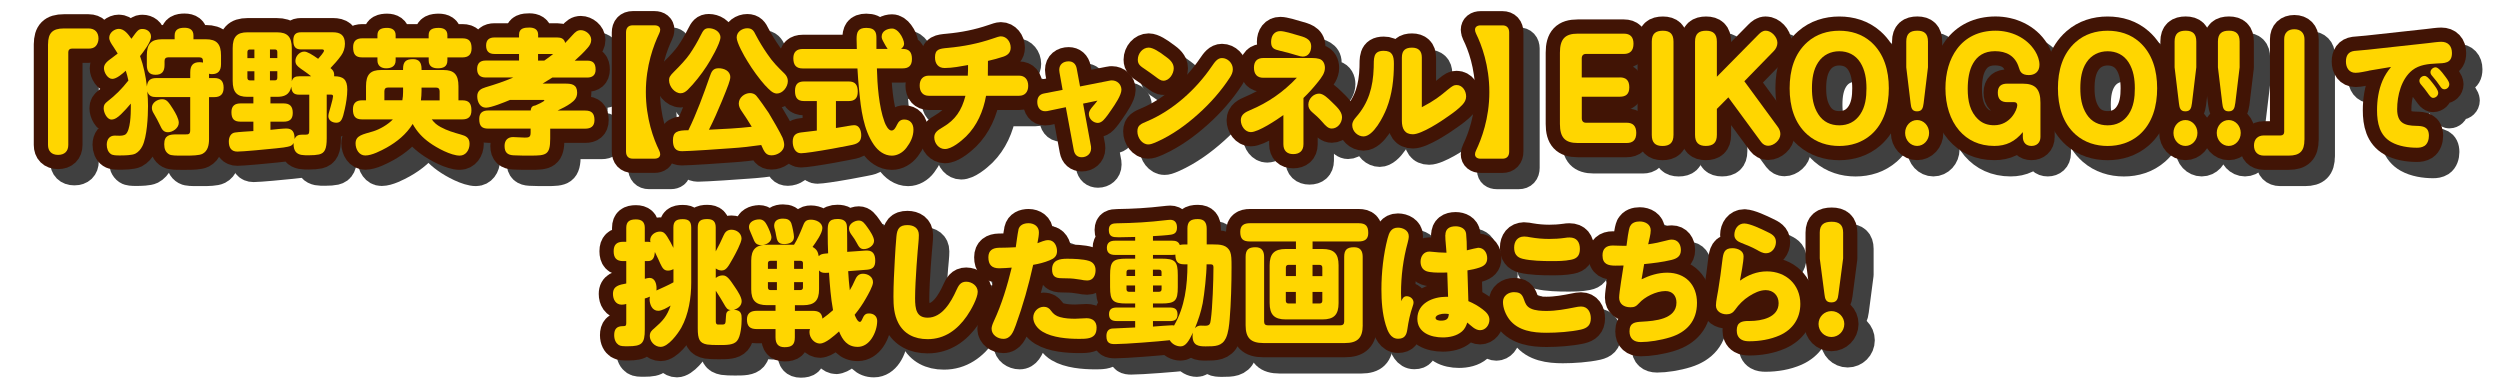 <?xml version="1.0" encoding="UTF-8"?><svg xmlns="http://www.w3.org/2000/svg" viewBox="0 0 615 95"><defs><style>.cls-1,.cls-2,.cls-3,.cls-4,.cls-5{fill:none;}.cls-2{isolation:isolate;}.cls-6{fill:#ffd600;}.cls-3{stroke:#411405;}.cls-3,.cls-4{stroke-linecap:round;stroke-linejoin:round;stroke-width:7px;}.cls-4{stroke:#000;}.cls-5{mix-blend-mode:multiply;opacity:.75;}</style></defs><g class="cls-2"><g id="_レイヤー_2"><g id="_モーダル"><g class="cls-5"><path class="cls-4" d="m15.82,14.89c0-2.77,1.12-3.89,3.86-3.89h6.11c1.55,0,2.44.96,2.44,2.48,0,.79-.3,1.45-.66,1.85-.43.46-1.02.63-1.78.63h-4.13c-.53,0-.86.33-.86.86v22.84c0,1.55-.92,2.44-2.51,2.44s-2.48-.92-2.48-2.44V14.89Z"/><path class="cls-4" d="m42.39,23.2h8.41v-1.42c0-1.68.71-2.48,2.27-2.48.31,0,.58.03.86.1v-.4c0-.59-.28-.89-.86-.89h-7.73c-.55,0-.86.3-.86.89v.96c0,1.65-.67,2.44-2.24,2.44s-2.12-.92-2.12-2.44v-2.31c0-2.84,1.07-3.99,3.71-3.99h3.13v-.92c0-1.62,1.2-1.91,2.45-1.91s2.18.5,2.18,1.91v.92h3.07c2.64,0,3.71,1.16,3.71,3.99v2.11c0,1.62-.67,2.48-2.24,2.48-.25,0-.46-.03-.71-.1v1.06h1.32c1.5,0,2.27.73,2.27,2.38s-.86,2.31-2.27,2.31h-1.32v10.33c0,1.45-.28,2.94-1.63,3.63-.77.4-2.67.43-3.9.43h-1.41c-1.01,0-2.33,0-2.85-.3-.95-.53-1.23-1.42-1.23-2.51,0-2.18,1.26-2.41,3.04-2.41h2.15c.83,0,1.2-.03,1.2-1.06v-8.12h-8.41c-1.01,0-1.78-.26-2.15-1.39.12,1.19.18,2.41.18,3.6,0,2.61-.25,7.56-1.38,9.84-.4.79-.98,1.48-1.75,1.88-.8.4-2.7.43-3.68.43h-.31c-.67,0-1.56-.03-1.99-.33-.74-.5-1.04-1.39-1.04-2.31,0-1.29.67-2.24,1.96-2.24.37,0,.8.03,1.2.03.46,0,1.14-.07,1.5-.36,1.17-1.02,1.26-4.98,1.26-6.53v-1.02c-.74.89-1.53,1.78-2.39,2.61-.64.59-1.44,1.32-2.36,1.32-1.1,0-1.93-1.68-1.93-2.77,0-.83.31-1.19.89-1.65,2.03-1.58,3.53-3.07,5.19-5.18-.18-.83-.37-1.62-.64-2.41-.8.73-2.27,2.01-3.31,2.01-1.14,0-2.06-1.55-2.06-2.64s.89-1.75,2.09-2.61c.4-.3.83-.63,1.29-.99-.37-.59-.71-1.12-.98-1.55-.68-.99-1.1-1.65-1.1-2.34,0-1.25,1.29-2.18,2.36-2.18,1.35,0,2.33,1.35,3.1,2.44,1.56-2.18,1.78-2.41,2.76-2.41s2.06.66,2.06,1.88c0,1.32-1.87,3.76-2.7,4.79.86,2.34,1.41,4.98,1.69,7.49.12-1.55.92-2.08,2.27-2.08Zm4.27,7.79c.49.76,1.32,2.24,1.32,3.2,0,1.35-1.53,2.34-2.67,2.34s-1.5-.76-1.96-1.75c-.4-.89-.95-1.85-1.44-2.71-.31-.53-.55-.92-.55-1.55,0-1.32,1.41-2.11,2.49-2.11,1.14,0,1.56.59,2.82,2.57Z"/><path class="cls-4" d="m75.6,39.84c-.83.4-2.82.56-3.77.66-1.81.2-8.07.79-9.45.79-1.47,0-2.09-.96-2.09-2.48,0-1.06.46-2.05,1.5-2.21.77-.13,3.59-.3,4.54-.36v-2.31h-3.16c-1.56,0-2.24-.66-2.24-2.34,0-1.58.89-2.15,2.24-2.15h3.16v-1.62h-1.47c-2.58,0-3.62-1.12-3.62-3.93v-8.05c0-2.77,1.04-3.89,3.62-3.89h7.27c2.58,0,3.65,1.12,3.65,3.89v8.15c.28-.99.92-1.22,1.81-1.22h2.95c-1.04-.86-1.93-1.42-2.52-1.85-.92-.66-1.35-1.09-1.35-1.95,0-1.19,1.07-2.28,2.18-2.28.74,0,1.96.76,3.41,1.78.28-.3,1.44-1.62,1.44-1.98,0-.17-.15-.33-.4-.33h-5.22c-1.44,0-1.93-.73-1.93-2.21s.64-2.01,1.93-2.01h7.79c1.84,0,2.98.69,2.98,2.84,0,1.02-.34,2.08-.92,2.87-.83,1.16-1.75,2.18-2.64,3.1.58.46.92.89.92,1.68,0,.07,0,.13-.03.33,2.21,0,3.25.76,3.25,3.27,0,1.55-.28,3.3-.61,4.79-.55,2.51-.89,3.37-2.09,3.37-.92,0-1.96-.5-1.96-1.65,0-.3.12-.76.21-1.06.12-.4.55-1.91.8-2.94.09-.4.15-.73.15-.86,0-.3-.21-.4-.46-.4h-1.1v10.69c0,2.71-.49,3.7-1.9,4.03-.61.13-1.44.2-2.52.2-.64,0-1.29,0-1.84-.1-1.1-.23-1.9-.86-1.9-2.71v-.23c-.15.33-.34.53-.61.66Zm-9.02-21.55v-2.11h-1.14c-.37,0-.58.23-.58.63v1.49h1.72Zm-1.72,4.85c0,.4.21.63.58.63h1.14v-2.24h-1.72v1.62Zm7.36-6.34c0-.4-.18-.63-.55-.63h-1.26v2.11h1.81v-1.49Zm-1.81,4.72v2.24h1.26c.37,0,.55-.23.55-.63v-1.62h-1.81Zm7.86,15.61h.89c.74,0,.92-.2.92-1.06v-8.78h-2.49c-1.32,0-1.84-.56-1.93-1.98-.43,2.05-1.78,2.51-3.53,2.51h-1.6v1.62h3.25c1.5,0,2.24.69,2.24,2.34s-.89,2.15-2.24,2.15h-3.25v2.01c.89-.1,3.16-.33,3.9-.33,1.47,0,2.03.89,2.03,2.41v.17c.4-.86.98-1.06,1.81-1.06Z"/><path class="cls-4" d="m93.06,33.37c-1.63,0-2.24-.76-2.24-2.48,0-1.58.86-2.21,2.24-2.21h.98v-3.47c0-2.87,1.07-3.99,3.71-3.99h5.4v-.26c0-1.88.8-2.41,2.46-2.41,1.5,0,2.09.86,2.09,2.41v.26h5.37c2.64,0,3.71,1.12,3.71,3.99v3.47h.95c1.63,0,2.24.76,2.24,2.48,0,1.62-.83,2.21-2.24,2.21h-7.52c.67.89,1.23,1.35,2.18,1.88,1.63.89,3.22,1.35,5,1.85,1.2.33,2.12.76,2.12,2.28s-.92,2.9-2.42,2.9c-2.12,0-5.62-1.88-7.4-3.17-1.72-1.22-3.13-2.71-4.17-4.62-1.56,2.54-3.9,4.42-6.38,5.81-1.44.79-3.65,1.95-5.28,1.95-1.53,0-2.39-1.52-2.39-2.97,0-2.01,1.84-2.21,4.33-2.97,1.63-.5,3.62-1.65,4.85-2.94h-7.58Zm16.39-19.94v-.79c0-1.58,1.29-1.78,2.49-1.78,1.1,0,2.12.4,2.12,1.78v.79h3.71c1.63,0,2.24.76,2.24,2.48,0,1.58-.86,2.21-2.24,2.21h-3.71v.73c0,1.62-1.1,1.95-2.36,1.95s-2.24-.46-2.24-1.95v-.73h-8.13v.73c0,1.52-1.14,1.95-2.33,1.95s-2.15-.59-2.15-1.95v-.73h-3.74c-1.66,0-2.24-.76-2.24-2.51,0-1.58.86-2.18,2.24-2.18h3.74v-.79c0-1.55,1.23-1.78,2.39-1.78,1.1,0,2.09.46,2.09,1.78v.79h8.13Zm-6.29,13.2v-1.09h-3.77c-.55,0-.83.33-.83.89v2.24h4.42c.12-.69.18-1.32.18-2.05Zm8.99,2.05v-2.24c0-.56-.28-.89-.83-.89h-3.62v.76c0,.79-.06,1.58-.15,2.38h4.6Z"/><path class="cls-4" d="m144.8,12.67c.77-.86,1.26-1.25,2.09-1.25,1.14,0,2.55,1.02,2.55,2.38,0,.79-.37,1.39-.86,1.95-.98,1.16-2.09,2.18-3.19,3.17h3.07c1.44,0,2.06.66,2.06,2.21,0,1.39-.83,1.95-2.06,1.95h-8.59c-.8.5-1.6,1.02-2.39,1.49h5.62c1.53,0,2.88.2,2.88,2.24,0,1.25-.68,1.95-1.6,2.61-.95.69-2.18,1.29-3.22,1.78h6.84c1.5,0,2.24.66,2.24,2.34,0,1.55-.92,2.11-2.24,2.11h-8.65v2.44c0,4.03-.98,4.19-4.85,4.19-1.2,0-2.98,0-4.14-.07-1.44-.07-2.24-.63-2.24-2.31,0-1.42.83-2.18,2.09-2.18.95,0,1.93.13,2.88.13s1.44-.07,1.44-1.19v-1.02h-10.43c-1.6,0-2.21-.66-2.21-2.38,0-1.55.89-2.08,2.21-2.08h10.46c.06-.83.43-1.15,1.17-1.25.28-.1,2.18-.96,2.18-1.22,0-.13-.09-.13-.37-.13h-8.07c-1.32.56-4.63,1.91-5.92,1.91-1.47,0-2.15-1.42-2.15-2.81s.98-1.88,2.06-2.21c2.42-.73,4.48-1.39,6.81-2.41h-6.84c-1.26,0-2.06-.63-2.06-2.08s.8-2.08,2.06-2.08h8.25v-1.62h-6.04c-1.32,0-2.06-.63-2.06-2.08s.83-1.98,2.06-1.98h6.04v-.69c0-1.62,1.38-1.75,2.55-1.75,1.1,0,2.15.4,2.15,1.75v.69h4.69c.92,0,1.72.26,1.96,1.35.77-.79,1.32-1.42,1.78-1.91Zm-8.44,4.62v1.62h1.53c.74-.49,1.47-1.06,2.18-1.62h-3.71Z"/><path class="cls-4" d="m158,41.29V11.98c0-1.12.58-1.75,1.63-1.75h5.4c.89,0,1.38.43,1.38,1.09,0,.3-.09.59-.28.99-1.29,2.71-3.25,7.79-3.25,14.32s1.93,11.65,3.25,14.32c.18.4.28.69.28.99,0,.66-.49,1.09-1.38,1.09h-5.4c-1.04,0-1.63-.63-1.63-1.75Z"/><path class="cls-4" d="m181.23,13.2c0,1.42-2.55,5.84-3.41,7.1-1.23,1.91-3.07,4.26-4.66,5.81-.49.46-1.04.83-1.72.83-1.47,0-2.85-1.65-2.85-3.2,0-.66.18-1.09,1.23-2.11,1.47-1.45,3.04-3.14,3.84-4.32.98-1.45,1.81-2.81,2.73-4.65.61-1.22.95-1.72,1.99-1.72,1.2,0,2.85.76,2.85,2.28Zm2.7,27.26c-1.99.17-10.46.73-12.03.73-.83,0-2.36,0-2.36-2.67,0-2.08,1.04-2.48,3.8-2.48,2.06-4.22,3.68-8.68,5.25-13.17.46-1.35.83-2.08,2.21-2.08,1.23,0,2.85.59,2.85,2.18,0,.79-.52,2.15-2.12,6.04-.95,2.31-1.99,4.65-3.13,6.9,3.5-.17,7.03-.33,10.53-.73-.8-1.35-1.69-2.67-2.58-3.99-.34-.5-.61-1.09-.61-1.72,0-1.52,1.47-2.57,2.76-2.57.55,0,1.07.17,1.47.56.52.53,2.64,3.56,3.13,4.32.67,1.06,2.98,5.08,3.44,6.17.18.46.37,1.16.37,1.65,0,1.68-1.75,2.61-3.1,2.61s-1.78-.76-2.55-2.54c-2.46.36-4.88.63-7.33.79Zm8.35-15.38c-1.56-1.75-3.19-3.99-4.42-6.04-.74-1.16-2.64-4.52-2.64-5.81,0-1.45,1.41-2.28,2.61-2.28s1.6.63,2.09,1.65c.83,1.58,1.81,3.2,2.82,4.65,1.38,2.05,2.58,3.23,4.27,4.88.49.5.8,1.09.8,1.81,0,1.49-1.29,3.07-2.7,3.07-1.01,0-1.9-.96-2.82-1.95Z"/><path class="cls-4" d="m212.42,35.02c.77-.13,1.44-.23,1.72-.23,1.26,0,1.72,1.32,1.72,2.48,0,2.15-1.6,2.24-3.41,2.61-1.41.3-5.71,1.09-8.68,1.52-1.23.17-2.24.3-2.73.3-1.44,0-2.03-1.49-2.03-2.84,0-1.55.74-2.11,2.06-2.28,1.29-.17,2.58-.3,3.87-.46v-7.26h-3.16c-1.63,0-2.21-.86-2.21-2.51s.77-2.31,2.21-2.31h11.02c1.6,0,2.21.86,2.21,2.51s-.8,2.31-2.21,2.31h-3.16v6.63c.55-.07,1.75-.3,2.79-.46Zm9.17-1.02c.25.69.92,2.11,1.72,2.11.68,0,1.04-.79,1.35-1.42.4-.83.89-1.29,1.78-1.29,1.41,0,2.27.96,2.27,2.48,0,1.72-.74,3.17-1.72,4.46-.86,1.16-2.21,1.95-3.59,1.95-1.84,0-3.38-1.16-4.42-2.67-2.58-3.73-3.19-8.81-3.62-13.3-.18-1.81-.34-3.66-.43-5.48h-13.47c-1.6,0-2.3-.83-2.3-2.51,0-1.58.86-2.28,2.3-2.28h13.32c-.03-.83-.06-1.65-.06-2.48,0-1.68.37-2.71,2.39-2.71,2.39,0,2.49,1.39,2.49,2.51v2.67h2.76c-.28-.36-.71-1.16-1.07-1.82-.31-.56-.4-.89-.4-1.22,0-1.39,1.44-1.98,2.55-1.98.71,0,1.38.49,1.9,1.19.64.83,1.07,1.95,1.07,2.57,0,.53-.37.96-.77,1.25h.43c1.56,0,2.27.79,2.27,2.48s-.86,2.31-2.27,2.31h-6.35c.09,3.96.49,9.47,1.87,13.17Z"/><path class="cls-4" d="m247.03,22.61h7.67c1.44,0,2.24.99,2.24,2.51s-.83,2.44-2.24,2.44h-8.13c-.68,3.83-2.24,7.36-4.91,10-1.23,1.19-3.53,3.1-5.22,3.1-1.44,0-2.61-1.35-2.61-2.87,0-1.22.89-1.78,2.12-2.51,3.01-1.75,4.63-4.09,5.55-7.72h-9.02c-1.44,0-2.24-.96-2.24-2.51s.83-2.44,2.24-2.44h9.6c.06-.86.06-1.75.06-2.61-1.9.33-3.84.73-5.77.73-1.5,0-2.36-.99-2.36-2.61,0-2.01,1.04-2.15,3.16-2.34,3.9-.36,7.46-1.06,11.11-2.31.86-.3,1.53-.53,1.93-.53,1.41,0,2.42,1.32,2.42,2.77,0,1.25-.74,1.85-1.75,2.21-1.26.43-2.55.76-3.84,1.06,0,1.22,0,2.44-.03,3.63Z"/><path class="cls-4" d="m272.38,39.94c.03.2.03.36.03.56,0,1.39-1.1,2.18-2.3,2.18-1.04,0-1.75-.59-1.96-1.75l-1.96-10.56-4.6.96c-.15.03-.34.03-.52.03-1.23,0-1.9-.99-1.9-2.28,0-1.09.52-1.88,1.63-2.08l4.6-.89-.77-4.32c-.03-.2-.06-.4-.06-.59,0-1.39,1.01-2.11,2.33-2.11,1.04,0,1.75.63,1.96,1.72l.83,4.46,7.21-1.42c.28-.07.43-.07.64-.07,1.23,0,2.33.92,2.33,2.31,0,1.29-1.56,3.6-2.52,4.98-.58.86-1.2,1.75-1.9,2.48-.4.43-.95.69-1.38.69-1.1,0-2.21-.96-2.21-2.18,0-.73.4-1.22,1.04-1.98.37-.43.74-.86,1.07-1.32l-3.53.73,1.93,10.46Z"/><path class="cls-4" d="m307.28,21.02c0,.76-.31,1.39-.68,1.98-2.18,3.37-4.88,6.4-7.79,9.01-3.04,2.74-6.44,5.18-10.1,6.83-1.35.59-1.75.69-2.24.69-1.53,0-2.67-1.65-2.67-3.2s.89-1.85,2.36-2.48c6.26-2.64,12.03-7.76,15.96-13.56.74-1.09,1.41-2.01,2.49-2.01,1.38,0,2.67,1.22,2.67,2.74Zm-16.6-3.17c.95.69,2.06,1.55,2.06,2.94s-1.1,3.07-2.55,3.07c-.61,0-1.1-.36-2.06-1.09-.77-.56-1.53-1.12-2.36-1.68-1.26-.83-1.87-1.25-1.87-2.41,0-1.58,1.23-2.97,2.67-2.97,1.07,0,2.58.99,4.11,2.15Z"/><path class="cls-4" d="m324.65,39.47c0,1.68-1.01,2.44-2.52,2.44s-2.42-.83-2.42-2.44v-7.16c-1.66,1.19-6.14,4.19-8.01,4.19-1.41,0-2.46-1.49-2.46-2.94s1.23-2.01,2.33-2.48c4.39-1.85,8.07-4.39,11.45-7.95h-8.25c-1.5,0-2.3-.86-2.3-2.48s.86-2.38,2.3-2.38h11.97c.77,0,1.29.07,1.75.2.98.26,1.44,1.22,1.44,2.24,0,1.25-.77,2.28-1.72,3.47-1.1,1.39-2.3,2.71-3.56,3.93v11.35Zm-1.38-26.8c1.44.43,3.28.76,3.28,2.77,0,1.35-.71,2.48-2.06,2.48-.34,0-.8-.1-1.63-.36-1.32-.43-2.55-.73-4.05-1.09-1.41-.33-2.12-.63-2.12-2.15s.77-2.67,2.27-2.67c.95,0,3.13.66,4.3,1.02Zm5.22,14.36c1.04,0,2.15,1.09,3.13,2.05.95.96,2.52,2.24,2.52,3.73s-1.14,2.81-2.52,2.81c-.83,0-1.44-.56-2.33-1.62-.86-.99-1.69-1.72-2.58-2.48-.52-.46-.86-1.02-.86-1.75,0-1.49,1.29-2.74,2.64-2.74Z"/><path class="cls-4" d="m346.9,19.71c0,3.7-.43,7.49-1.78,10.92-.83,2.11-3.25,6.93-5.71,6.93-1.38,0-2.76-1.22-2.76-2.77,0-.79.43-1.39.92-1.95,3.1-3.5,4.2-7.39,4.36-12.18.06-2.18-.25-4.16,2.45-4.16,2.12,0,2.52,1.19,2.52,3.2Zm13.32,6.3c1.14-.92,1.44-1.09,2.12-1.09,1.38,0,2.33,1.39,2.33,2.81,0,.79-.37,1.45-.89,2.01-1.01,1.09-2.21,1.95-3.38,2.77-1.87,1.35-6.69,4.52-8.84,4.52-1.99,0-2.7-1.35-2.7-3.33v-15.54c0-1.85.95-2.44,2.49-2.44s2.42.76,2.42,2.41v12.24c3.16-1.65,4.42-2.67,6.44-4.36Z"/><path class="cls-4" d="m375.26,11.98v29.31c0,1.12-.58,1.75-1.63,1.75h-5.4c-.89,0-1.38-.43-1.38-1.09,0-.3.09-.59.28-.99,1.29-2.71,3.25-7.79,3.25-14.32s-1.93-11.65-3.25-14.32c-.18-.4-.28-.69-.28-.99,0-.66.49-1.09,1.38-1.09h5.4c1.04,0,1.63.63,1.63,1.75Z"/><path class="cls-4" d="m402.48,23.04c1.53,0,2.33.73,2.33,2.44s-.89,2.31-2.33,2.31h-9.36v5.31c0,.69.37,1.09,1.01,1.09h10.03c1.53,0,2.36.79,2.36,2.51s-.83,2.48-2.36,2.48h-12.06c-3.1,0-4.36-1.35-4.36-4.69v-17.53c0-3.37,1.26-4.69,4.36-4.69h11.38c1.54,0,2.36.79,2.36,2.48s-.83,2.51-2.36,2.51h-9.36c-.64,0-1.01.4-1.01,1.09v4.69h9.36Z"/><path class="cls-4" d="m415.68,37.2c0,1.98-.98,2.71-2.73,2.71s-2.61-.83-2.61-2.71V14.23c0-1.98.98-2.67,2.73-2.67s2.61.79,2.61,2.67v22.97Z"/><path class="cls-4" d="m436.58,12.51c.52-.53,1.04-.96,1.81-.96,1.35,0,2.85,1.52,2.85,3,0,.73-.37,1.49-.86,1.98l-7.27,7.46,8.25,11.25c.37.5.61,1.12.61,1.75,0,1.52-1.6,2.87-3.01,2.87-.67,0-1.26-.33-1.69-.89l-8.1-11.02-2.82,2.84v6.4c0,1.98-.98,2.71-2.73,2.71s-2.64-.83-2.64-2.71V14.23c0-1.98.98-2.67,2.73-2.67s2.64.79,2.64,2.67v8.65l10.22-10.36Z"/><path class="cls-4" d="m464.29,14.33c3.22,2.87,4.36,7.03,4.36,11.39s-1.14,8.58-4.36,11.42c-2.24,1.95-5,2.77-7.83,2.77s-5.62-.83-7.82-2.77c-3.25-2.87-4.39-7.03-4.39-11.42s1.14-8.52,4.39-11.39c2.21-1.95,4.97-2.77,7.82-2.77s5.59.79,7.83,2.77Zm-12.98,4.95c-1.26,1.85-1.57,4.19-1.57,6.44s.31,4.46,1.57,6.4c1.2,1.88,3.04,2.71,5.15,2.71s3.9-.83,5.16-2.71c1.26-1.88,1.53-4.13,1.53-6.4s-.34-4.49-1.53-6.37c-1.2-1.88-3.07-2.74-5.16-2.74s-3.96.89-5.15,2.67Z"/><path class="cls-4" d="m478.56,36.7c0,1.78-1.32,3.2-2.95,3.2s-2.95-1.42-2.95-3.2,1.32-3.17,2.95-3.17,2.95,1.42,2.95,3.17Zm-1.35-7.29c-.15,1.16-.37,1.98-1.63,1.98s-1.44-.89-1.57-1.98l-1.07-8.85v-6.34c0-1.98.98-2.67,2.73-2.67s2.61.79,2.61,2.67v6.34l-1.07,8.85Z"/><path class="cls-4" d="m494.61,39.9c-3.71,0-6.6-1.42-8.65-3.8-2.21-2.57-3.38-6.24-3.38-10.36,0-3.83.98-7.19,2.82-9.67,2.09-2.84,5.31-4.52,9.51-4.52,3.71,0,7.64,1.62,9.76,5.08.58.96,1.04,2.15,1.04,3.3,0,1.68-1.1,2.54-2.61,2.54-1.84,0-2.18-.92-2.46-1.85-.89-2.94-3.16-4.03-5.86-4.03s-4.36,1.19-5.4,3c-.98,1.68-1.32,3.96-1.32,6.3,0,2.87.52,5.61,2.64,7.53,1.1,1.02,2.42,1.39,3.87,1.39,3.96,0,5.68-3.8,5.68-4.95,0-.5-.34-.73-.74-.73h-1.72c-1.5,0-2.33-.69-2.33-2.34s.92-2.21,2.33-2.21h3.8c3.1,0,4.36,1.32,4.36,4.69v8.42c0,1.45-.95,2.21-2.21,2.21s-2.12-.79-2.12-2.21v-1.19c-1.93,2.34-4.11,3.4-7.03,3.4Z"/><path class="cls-4" d="m530.3,14.33c3.22,2.87,4.36,7.03,4.36,11.39s-1.14,8.58-4.36,11.42c-2.24,1.95-5,2.77-7.83,2.77s-5.62-.83-7.83-2.77c-3.25-2.87-4.39-7.03-4.39-11.42s1.14-8.52,4.39-11.39c2.21-1.95,4.97-2.77,7.83-2.77s5.58.79,7.83,2.77Zm-12.98,4.95c-1.26,1.85-1.56,4.19-1.56,6.44s.31,4.46,1.56,6.4c1.2,1.88,3.04,2.71,5.16,2.71s3.9-.83,5.16-2.71,1.53-4.13,1.53-6.4-.34-4.49-1.53-6.37-3.07-2.74-5.16-2.74-3.96.89-5.16,2.67Z"/><path class="cls-4" d="m544.57,36.7c0,1.78-1.32,3.2-2.95,3.2s-2.95-1.42-2.95-3.2,1.32-3.17,2.95-3.17,2.95,1.42,2.95,3.17Zm-1.35-7.29c-.15,1.16-.37,1.98-1.63,1.98s-1.44-.89-1.57-1.98l-1.07-8.85v-6.34c0-1.98.98-2.67,2.73-2.67s2.61.79,2.61,2.67v6.34l-1.07,8.85Z"/><path class="cls-4" d="m555.22,36.7c0,1.78-1.32,3.2-2.95,3.2s-2.95-1.42-2.95-3.2,1.32-3.17,2.95-3.17,2.95,1.42,2.95,3.17Zm-1.35-7.29c-.15,1.16-.37,1.98-1.62,1.98s-1.44-.89-1.57-1.98l-1.07-8.85v-6.34c0-1.98.98-2.67,2.73-2.67s2.61.79,2.61,2.67v6.34l-1.07,8.85Z"/><path class="cls-4" d="m570.89,38.39c0,2.77-1.12,3.89-3.86,3.89h-6.11c-1.55,0-2.44-.96-2.44-2.48s.89-2.48,2.44-2.48h4.13c.53,0,.86-.33.86-.86V13.63c0-1.55.92-2.44,2.51-2.44s2.48.99,2.48,2.44v24.75Z"/><path class="cls-4" d="m586.68,21.42c-1.07.17-2.16.49-3.23.49-1.57,0-2.35-1.25-2.35-2.77,0-1.42.56-2.41,2.04-2.61,1.1-.13,2.23-.17,3.32-.3l14.8-1.62c1.1-.13,2.54-.33,3.29-.33,1.66,0,2.63,1.02,2.63,2.77,0,2.61-1.91,2.48-3.76,2.57-2.07.1-4.26.3-5.99,1.65-2.7,2.15-3.73,6.21-3.73,9.6s1.82,4.03,4.64,4.09c1.69.03,3.17.2,3.17,2.44,0,.92-.31,1.98-1.07,2.48-.63.4-1.29.46-1.91.46-2.04,0-4.45-.36-6.27-1.39-2.88-1.62-3.51-4.69-3.51-7.82,0-2.48.38-5.02,1.35-7.29.53-1.25,1.25-2.34,2.1-3.37l-5.52.92Zm13.73,1.25c.53,0,1,.46,1.95,1.68.72.92,1.44,1.82,1.44,2.51s-.63,1.22-1.25,1.22c-.5,0-.85-.49-1.41-1.29-.47-.66-.97-1.32-1.5-1.91-.25-.26-.47-.63-.47-.99,0-.69.63-1.22,1.25-1.22Zm2.73-2.11c.66,0,1.51,1.09,2.1,1.88.41.56,1.29,1.55,1.29,2.28s-.6,1.25-1.22,1.25c-.5,0-.78-.36-1.04-.76-.56-.83-1.19-1.65-1.85-2.41-.25-.26-.53-.63-.53-1.02,0-.66.66-1.22,1.25-1.22Z"/><path class="cls-4" d="m165.85,80.44c-1.45,0-2.05-1.62-2.05-2.84,0-.17.03-.43.07-.63-.4.2-.83.33-1.25.46v7.66c0,3.43-.73,4.09-4.16,4.09-1.09,0-1.78,0-2.28-.33-.59-.4-1.09-1.16-1.09-2.41,0-1.49.63-2.21,2.15-2.21h.13c.63,0,.69-.23.69-.83v-4.62c-.36.1-.73.17-1.12.17-1.49,0-2.15-1.32-2.15-2.64,0-1.98,1.52-2.24,3.27-2.57v-5.51h-.79c-1.65,0-2.31-.83-2.31-2.44s.79-2.31,2.31-2.31h.79v-3.43c0-1.58.86-2.08,2.38-2.08,1.42,0,2.18.63,2.18,2.08v3.43h.73c.23,0,.43.03.66.1-.03-.17-.07-.3-.07-.46,0-1.29,1.22-2.15,2.41-2.15.89,0,1.29.5,1.75,1.19.59.92,1.09,1.85,1.55,2.81v-4.98c0-1.65.79-2.08,2.31-2.08s2.08.63,2.08,2.08v13.53c0,3.7-.63,7.82-2.44,11.09-.86,1.52-3.2,4.72-5.08,4.72-1.48,0-2.67-1.35-2.67-2.67,0-.89.43-1.35,1.09-1.88,2.08-1.81,3.14-2.97,4.03-5.61-.96.59-2.15,1.29-3.1,1.29Zm3.8-10.23c-.43.23-.86.36-1.32.36-.92,0-1.32-.5-1.88-1.68-.33-.73-.73-1.68-1.35-2.9-.07,1.09-.36,2.24-1.68,2.24h-.79v4.36c.3-.1.83-.23,1.16-.23,1.32,0,1.72,1.45,1.72,2.54,0,.2,0,.36-.03.56,1.42-.66,2.84-1.25,4.19-2.01v-3.23Zm12.41-8.38c.33-.83.96-1.32,1.88-1.32,1.25,0,2.48.86,2.48,2.21,0,.96-1.58,3.89-2.11,4.82-1.22,2.15-1.68,3-2.81,3-.53,0-.99-.2-1.42-.5v2.34c.53-.43,1.09-.63,1.72-.63,1.02,0,1.65.86,2.97,2.84.79,1.15,1.68,2.57,1.68,3.5,0,1.12-.89,1.85-1.91,2.11,1.85.1,1.91,1.15,1.91,2.24,0,1.42-.2,4.36-1.16,5.45-.86.99-2.48.99-4.49.99-1.19,0-2.15-.03-2.84-.13-1.85-.33-2.31-1.25-2.31-3.99v-24.79c0-1.65.79-2.08,2.34-2.08,1.45,0,2.08.63,2.08,2.08v5.87c.76-1.39,1.35-2.57,1.98-4.03Zm-1.98,21.12c0,.76.23.89.59.89h.83c.53,0,.76-.03.89-.3.1-.2.13-.4.2-1.75.03-.86.23-1.32,1.16-1.52-.83-.07-1.06-.43-1.75-1.65-.43-.73-1.02-1.75-1.91-3.1v7.43Z"/><path class="cls-4" d="m205.74,88.52c-1.45,0-2.61-1.42-2.61-2.81,0-.26.03-.5.13-.76h-3.73v2.05c0,1.82-.76,2.41-2.54,2.41-1.58,0-2.21-.89-2.21-2.41v-2.05h-4.62c-1.68,0-2.41-.69-2.41-2.38,0-1.55.99-2.11,2.41-2.11h4.62v-1.39h-2.05c-2.81,0-3.93-1.12-3.93-3.93v-7c0-2.77,1.12-3.93,3.93-3.93h6.6c.73-1.09,1.62-3.17,2.11-4.42.43-1.12.69-1.75,2.05-1.75,1.22,0,2.81.66,2.81,2.08,0,1.29-1.65,3.56-2.41,4.62,1.02.59,1.32,1.15,1.52,2.28.4-.46.92-.56,1.55-.63l.76-.07c-.07-1.55-.1-3.27-.1-4.92v-.66c0-1.68.13-2.87,2.41-2.87,1.25,0,2.21.4,2.31,1.75.07.86.07,4.88.07,6.34l4.62-.33h.33c1.45.03,1.95,1.06,1.95,2.51s-.53,2.08-2.01,2.21l-4.65.36c.1,1.55.2,3.14.4,4.69.46-.76.86-1.55,1.22-2.38.4-.92.86-1.68,2.01-1.68,1.25,0,2.48.76,2.48,2.11,0,.92-1.25,3.1-1.75,3.96-.83,1.48-1.72,2.74-2.77,4.03.26.66.76,1.75,1.29,1.75.26,0,.4-.26.73-.99.46-1.06,1.06-1.09,1.55-1.09,1.12,0,1.98.69,1.98,1.85,0,1.39-.5,3.07-1.39,4.36-.79,1.16-1.95,2.01-3.4,2.01-2.51,0-3.73-1.65-4.59-3.8-1.25,1.12-3.33,2.97-4.65,2.97Zm-14.98-30.56c1.02,0,1.52.66,1.95,1.49.36.69,1.06,2.21,1.06,2.97,0,1.19-1.42,1.88-2.48,1.88-1.32,0-1.65-.69-2.08-1.81-.17-.43-.33-.83-.56-1.32-.2-.43-.4-.89-.4-1.35,0-1.29,1.39-1.85,2.51-1.85Zm4.36,10.2h-1.58c-.4,0-.63.2-.63.59v1.39h2.21v-1.98Zm-2.21,5.25v1.32c0,.4.23.63.63.63h1.58v-1.95h-2.21Zm5.78-14.39c.23.66.63,2.61.63,3.27,0,1.39-1.29,1.75-2.44,1.75-1.52,0-1.75-.89-1.98-2.24-.07-.4-.13-.79-.26-1.25-.1-.3-.2-.69-.2-.99,0-1.35.99-1.78,2.18-1.78,1.02,0,1.72.26,2.08,1.25Zm2.84,11.12v-1.39c0-.4-.2-.59-.63-.59h-1.55v1.98h2.18Zm-2.18,5.21h1.55c.4,0,.63-.23.63-.63v-1.32h-2.18v1.95Zm8.58-4.26l-.73.03h-.26c-.56,0-1.02-.1-1.45-.59v4.62c0,2.81-1.12,3.93-3.93,3.93h-2.01v1.39h4.39c1.39,0,2.24.43,2.38,1.91.92-.63,1.78-1.35,2.61-2.08-.56-3.07-.79-6.14-.99-9.21Zm9.51-11.09c.56.76,1.58,2.31,1.58,3.23,0,1.22-1.39,2.05-2.51,2.05-.89,0-1.22-.53-1.78-1.58-.36-.69-.66-1.12-1.12-1.75-.4-.53-.76-1.09-.76-1.75,0-1.16,1.39-1.95,2.41-1.95.96,0,1.45.73,2.18,1.75Z"/><path class="cls-4" d="m229.77,65.48c-.1,1.29-.2,2.61-.3,3.93-.17,2.51-.36,5.74-.36,7.95,0,2.67.33,4.79,3.1,4.79,3.53,0,5.74-3.83,7.03-6.7.53-1.16,1.02-2.15,2.44-2.15s2.84,1.02,2.84,2.48-1.58,4.42-2.67,5.97c-2.34,3.37-5.45,5.68-9.64,5.68-3.33,0-5.84-1.32-7.23-3.99-1.06-2.05-1.19-4.26-1.19-6.47,0-3,.17-6.01.33-9.01.1-1.91.23-3.83.4-5.78.17-1.88.73-2.81,2.71-2.81,1.58,0,2.81.76,2.81,2.44,0,1.22-.17,2.44-.26,3.66Z"/><path class="cls-4" d="m254.52,60.53c.26-1.19,1.35-1.62,2.51-1.62,1.35,0,2.54.79,2.54,2.21,0,.69-.1,1.35-.36,2.71.86-.3,1.75-.76,2.67-.76,1.45,0,2.15,1.42,2.15,2.71s-.79,1.85-1.88,2.28c-1.29.53-2.64.86-3.99,1.09-1.12,5.05-2.51,10-4.29,14.88-.59,1.62-1.25,3.33-3.04,3.33-1.39,0-2.9-.96-2.9-2.48,0-.36.1-.89.56-1.88,1.95-4.19,3.3-8.68,4.39-13.17-1.02.07-2.05.17-3.07.17-1.82,0-2.67-.86-2.67-2.71,0-1.68,1.06-2.31,2.61-2.34,1.39-.03,2.74-.03,4.13-.13.2-1.29.4-3.1.66-4.29Zm8.05,19.93c.53.76,1.22,1.29,2.21,1.55,1.19.33,2.48.4,3.73.4.92,0,1.88-.13,2.81-.13,1.45,0,2.44.79,2.44,2.28,0,.86-.17,1.45-.53,1.88-.79.92-2.34.92-3.83.92-2.77,0-6.5-.3-8.91-1.75-1.32-.79-2.31-2.08-2.31-3.5s1.16-2.64,2.61-2.64c.79,0,1.35.36,1.78.99Zm8.88-7.46c-.56,0-1.09-.1-1.58-.2-1.16-.2-2.31-.33-3.47-.33-.4,0-.86-.03-1.25-.03-1.58,0-2.34-.5-2.34-2.18,0-2.28,1.85-2.61,3.7-2.61,1.52,0,3.96.07,5.38.53,1.06.33,1.62,1.16,1.62,2.28,0,1.29-.59,2.54-2.05,2.54Z"/><path class="cls-4" d="m296.1,60.27c0-1.85.83-2.38,2.57-2.38,1.62,0,2.18.89,2.18,2.41v3.83h1.62c1.65,0,3.43.07,4.16,1.85.3.79.33,1.72.33,3.76,0,3.99-.13,8.81-.46,12.77-.13,1.49-.3,3.3-.92,4.65-.96,2.01-2.57,2.05-4.98,2.05-1.65,0-3.23-.13-3.23-2.57,0-.3.03-.53.1-.83-1.02,2.15-1.82,3.4-3.04,3.4-1.06,0-2.15-.59-2.67-1.52-2.61.3-10.96.96-13.47.96-1.19,0-2.11-.2-2.11-1.98,0-.96.36-1.72,1.39-1.85.36-.03,4.75-.2,5.68-.26v-1.58h-4.52c-1.16,0-1.91-.4-1.91-1.68s.76-1.65,1.91-1.65h4.52v-.99h-2.08c-3.4,0-4.09-.63-4.09-4.03v-2.94c0-3.43.69-4.06,4.09-4.06h2.08v-.92h-4.95c-1.19,0-2.01-.46-2.01-1.75s.82-1.75,2.01-1.75h4.95v-.92c-1.16.03-2.31.07-3.47.07h-.83c-1.19,0-2.18-.13-2.18-1.81,0-1.45.99-1.62,2.05-1.62,4.22-.07,7.69-.26,11.92-.76.36-.03.79-.1,1.15-.1,1.19,0,1.65.83,1.65,1.88,0,1.22-.53,1.62-1.49,1.78-.76.13-3.53.33-4.42.36v1.12h4.72c.86,0,1.55.17,1.88,1.06.33-.1.66-.13,1.02-.13h.86v-3.86Zm-12.87,10.07h-1.52c-.36,0-.59.2-.59.59v.96h2.11v-1.55Zm-2.11,3.89v.92c0,.4.23.63.59.63h1.52v-1.55h-2.11Zm14.13-5.21c-1.68,0-2.08-.86-2.11-2.38-.2.03-.5.07-.79.07h-4.72v.92h2.05c3.4,0,4.06.63,4.06,4.06v2.94c0,3.4-.66,4.03-4.06,4.03h-2.05v.99h4.13c1.25,0,1.91.4,1.91,1.72s-.79,1.62-1.91,1.62h-4.13v1.35c.76-.07,4.42-.33,4.79-.33.13,0,.3.03.4.07,2.67-4.62,3.27-9.77,3.3-15.05h-.86Zm-5.51,2.87v-.96c0-.4-.23-.59-.63-.59h-1.49v1.55h2.11Zm-2.11,3.89h1.49c.4,0,.63-.23.63-.63v-.92h-2.11v1.55Zm11.72,8.32c.3,0,.76.03,1.15.03,1.12,0,1.22-.5,1.35-1.45.43-2.84.66-9.87.66-12.9,0-.73-.3-.76-1.06-.76h-.63c0,2.41-.53,7.23-.96,9.6-.46,2.28-1.06,4.03-1.91,6.14.33-.43.86-.66,1.39-.66Z"/><path class="cls-4" d="m329.3,65.25c2.87,0,3.99,1.15,3.99,3.99v9.31c0,2.87-1.12,4.03-3.99,4.03h-8.98c-2.84,0-3.99-1.16-3.99-4.03v-9.31c0-2.84,1.16-3.99,3.99-3.99h2.48v-1.85h-11.32c-1.75,0-2.38-.66-2.38-2.38,0-1.58.92-2.11,2.38-2.11h26.73c1.75,0,2.38.69,2.38,2.41,0,1.58-.92,2.08-2.38,2.08h-11.32v1.85h2.41Zm9.93,18.75c0,3.14-1.29,4.39-4.39,4.39h-20.03c-3.13,0-4.39-1.25-4.39-4.39v-16.8c0-1.75.69-2.38,2.44-2.38,1.55,0,2.11.96,2.11,2.38v15.91c0,.63.3.92.92.92h17.86c.59,0,.92-.3.92-.92v-15.91c0-1.75.69-2.38,2.44-2.38,1.58,0,2.11.96,2.11,2.38v16.8Zm-16.44-14.85h-1.78c-.46,0-.69.23-.69.69v2.08h2.48v-2.77Zm-2.48,6.67v2.15c0,.46.23.69.69.69h1.78v-2.84h-2.48Zm8.98-3.89v-2.08c0-.46-.23-.69-.69-.69h-1.72v2.77h2.41Zm-2.41,6.73h1.72c.46,0,.69-.23.69-.69v-2.15h-2.41v2.84Z"/><path class="cls-4" d="m350.05,76.87c.86,0,1.68.66,1.68,1.55,0,.23-.03.43-.23.99-.63,1.82-1.02,3.7-1.29,5.58-.2,1.42-.66,2.34-2.28,2.34-1.88,0-2.57-1.88-3.04-3.4-.86-2.84-1.06-5.88-1.06-8.81,0-4.06.5-8.61,1.52-12.48.36-1.39.86-2.64,2.54-2.64,1.25,0,2.67.69,2.67,2.11,0,.53-.13,1.02-.26,1.55-1.12,4.06-1.65,8.28-1.65,12.48,0,.66.03,1.29.07,1.95.23-.63.59-1.22,1.32-1.22Zm9.51-15.02c0-1.55.99-2.18,2.54-2.18,1.19,0,2.44.56,2.57,1.85.13,1.19.17,2.71.17,4.06.92-.23,2.57-.63,2.8-.63,1.42,0,2.21,1.25,2.21,2.57s-.73,1.91-1.92,2.31c-.99.33-1.95.53-2.94.69.1,2.54.17,5.05.23,7.56,1.25.53,2.44,1.19,3.5,2.01.86.66,1.68,1.42,1.68,2.57,0,1.29-.92,2.57-2.31,2.57-1.22,0-2.24-1.15-3.14-1.88-.26.82-.63,1.62-1.29,2.18-1.29,1.12-3.1,1.48-4.75,1.48-2.9,0-6.24-1.15-6.24-4.59,0-3.86,3.83-5.41,7.13-5.41h.43c-.07-1.98-.13-3.99-.2-5.97-.46,0-.92.03-1.39.03-1.06,0-2.81,0-3.76-.36-1.02-.4-1.42-1.32-1.42-2.34,0-1.32.79-2.48,2.18-2.48.26,0,.56.03.83.07,1.02.1,2.01.2,3.04.2h.33c-.07-1.45-.3-2.87-.3-4.32Zm-.17,19.31c-.59,0-2.24.23-2.24,1.06,0,.56.89.66,1.29.66,1.35,0,1.92-.4,1.98-1.62-.33-.07-.69-.1-1.02-.1Z"/><path class="cls-4" d="m376.49,75.88c1.39,0,1.95.46,2.41,1.81.33.96.63,1.72,1.68,2.21,1.09.53,2.67.59,3.86.59,2.38,0,4.69-.43,7-.89.5-.1.99-.2,1.49-.2,1.65,0,2.41,1.39,2.41,2.9,0,1.68-.86,2.41-2.41,2.77-2.51.56-5.91.79-8.48.79-3.33,0-7-.46-9.17-3.3-.89-1.19-1.55-2.77-1.55-4.29s1.32-2.41,2.77-2.41Zm2.44-13.7c.53,0,1.02.1,1.55.2,1.52.26,3.07.4,4.62.4,1.29,0,2.51-.07,3.86-.26.36-.07.76-.1,1.15-.1,1.75,0,2.54,1.12,2.54,2.81,0,1.55-.63,2.38-2.18,2.67-1.65.33-3.27.33-4.88.33-2.08,0-5.02-.07-7-.56-1.49-.36-2.11-1.25-2.11-2.77s.83-2.71,2.44-2.71Z"/><path class="cls-4" d="m405.03,59.64c.4-.89,1.42-1.16,2.34-1.16,1.32,0,2.71.69,2.71,2.18,0,1.06-.43,2.38-.63,3.43,1.48-.2,2.94-.5,4.36-.89.5-.13.96-.26,1.45-.26,1.49,0,2.24,1.16,2.24,2.57,0,1.55-.99,2.11-2.34,2.44-2.21.53-4.46.79-6.7,1.02-.23,1.22-.43,2.48-.63,3.73,1.98-.96,4.09-1.62,6.3-1.62,4.49,0,7.33,2.97,7.33,7.43s-2.54,7.2-6.54,8.45c-2.44.76-5.28,1.19-7.29,1.19-1.72,0-2.77-.86-2.77-2.64,0-2.15,1.35-2.28,3.1-2.38,3.04-.17,8.45-.56,8.45-4.69,0-1.68-.99-2.84-2.71-2.84-2.31,0-5.18,1.49-6.47,2.97-.79.89-1.29,1.02-2.15,1.02-1.62,0-2.77-.83-2.77-2.38,0-1.22.86-6.34,1.09-7.89-.66.03-1.35.03-2.01.03-1.85,0-3.17-.4-3.17-2.54,0-1.65.92-2.41,2.51-2.41.86,0,1.72.07,2.57.07h.82c.17-1.16.46-3.93.89-4.85Z"/><path class="cls-4" d="m438.66,70.76c4.69,0,8.22,3.23,8.22,8.02,0,3.53-1.85,6.27-5.08,7.72-2.31,1.02-4.95,1.45-7.49,1.45-.66,0-1.35-.07-1.91-.4-.92-.53-1.16-1.42-1.16-2.28,0-2.01,1.25-2.31,2.94-2.31h.3c2.81,0,7.06-.82,7.06-4.39,0-1.88-1.32-3.2-3.17-3.2-1.45,0-2.9.73-4.09,1.49-1.39.89-2.51,2.01-3.47,3.37-.5.73-1.19,1.09-2.08,1.09-1.32,0-2.61-.76-2.61-2.18,0-1.06.4-2.71.56-3.8.4-2.41.73-4.85,1.02-7.29.23-1.85.46-3,2.48-3,1.22,0,2.74.59,2.74,1.98s-.63,4.55-.89,6.01c1.95-1.39,4.19-2.28,6.63-2.28Zm-5.54-11.78c1.35,0,4.16,1.35,5.45,1.98,1.19.56,2.31,1.09,2.31,2.57,0,1.39-.96,2.77-2.44,2.77-.83,0-1.55-.43-2.24-.83-1.25-.69-2.57-1.22-3.93-1.75-.86-.33-1.62-.92-1.62-1.91,0-1.45.89-2.84,2.48-2.84Z"/><path class="cls-4" d="m457.7,83.7c0,1.78-1.42,3.2-3.17,3.2s-3.17-1.42-3.17-3.2,1.42-3.17,3.17-3.17,3.17,1.42,3.17,3.17Zm-1.45-7.29c-.13,1.16-.4,1.98-1.75,1.98s-1.55-.89-1.68-1.98l-1.16-8.85v-6.34c0-1.98,1.06-2.67,2.94-2.67s2.81.79,2.81,2.67v6.34l-1.16,8.85Z"/></g><path class="cls-3" d="m11.82,10.89c0-2.77,1.12-3.89,3.86-3.89h6.11c1.55,0,2.44.96,2.44,2.48,0,.79-.3,1.45-.66,1.85-.43.46-1.02.63-1.78.63h-4.13c-.53,0-.86.33-.86.86v22.84c0,1.55-.92,2.44-2.51,2.44s-2.48-.92-2.48-2.44V10.89Z"/><path class="cls-3" d="m38.39,19.2h8.41v-1.42c0-1.68.71-2.48,2.27-2.48.31,0,.58.03.86.1v-.4c0-.59-.28-.89-.86-.89h-7.73c-.55,0-.86.3-.86.89v.96c0,1.65-.67,2.44-2.24,2.44s-2.12-.92-2.12-2.44v-2.31c0-2.84,1.07-3.99,3.71-3.99h3.13v-.92c0-1.62,1.2-1.91,2.45-1.91s2.18.5,2.18,1.91v.92h3.07c2.64,0,3.71,1.16,3.71,3.99v2.11c0,1.62-.67,2.48-2.24,2.48-.25,0-.46-.03-.71-.1v1.06h1.32c1.5,0,2.27.73,2.27,2.38s-.86,2.31-2.27,2.31h-1.32v10.33c0,1.45-.28,2.94-1.63,3.63-.77.4-2.67.43-3.9.43h-1.41c-1.01,0-2.33,0-2.85-.3-.95-.53-1.23-1.42-1.23-2.51,0-2.18,1.26-2.41,3.04-2.41h2.15c.83,0,1.2-.03,1.2-1.06v-8.12h-8.41c-1.01,0-1.78-.26-2.15-1.39.12,1.19.18,2.41.18,3.6,0,2.61-.25,7.56-1.38,9.84-.4.79-.98,1.48-1.75,1.88-.8.4-2.7.43-3.68.43h-.31c-.67,0-1.56-.03-1.99-.33-.74-.5-1.04-1.39-1.04-2.31,0-1.29.67-2.24,1.96-2.24.37,0,.8.03,1.2.03.46,0,1.14-.07,1.5-.36,1.17-1.02,1.26-4.98,1.26-6.53v-1.02c-.74.89-1.53,1.78-2.39,2.61-.64.59-1.44,1.32-2.36,1.32-1.1,0-1.93-1.68-1.93-2.77,0-.83.31-1.19.89-1.65,2.03-1.58,3.53-3.07,5.19-5.18-.18-.83-.37-1.62-.64-2.41-.8.73-2.27,2.01-3.31,2.01-1.14,0-2.06-1.55-2.06-2.64s.89-1.75,2.09-2.61c.4-.3.83-.63,1.29-.99-.37-.59-.71-1.12-.98-1.55-.68-.99-1.1-1.65-1.1-2.34,0-1.25,1.29-2.18,2.36-2.18,1.35,0,2.33,1.35,3.1,2.44,1.56-2.18,1.78-2.41,2.76-2.41s2.06.66,2.06,1.88c0,1.32-1.87,3.76-2.7,4.79.86,2.34,1.41,4.98,1.69,7.49.12-1.55.92-2.08,2.27-2.08Zm4.27,7.79c.49.76,1.32,2.24,1.32,3.2,0,1.35-1.53,2.34-2.67,2.34s-1.5-.76-1.96-1.75c-.4-.89-.95-1.85-1.44-2.71-.31-.53-.55-.92-.55-1.55,0-1.32,1.41-2.11,2.49-2.11,1.14,0,1.56.59,2.82,2.57Z"/><path class="cls-3" d="m71.6,35.84c-.83.4-2.82.56-3.77.66-1.81.2-8.07.79-9.45.79-1.47,0-2.09-.96-2.09-2.48,0-1.06.46-2.05,1.5-2.21.77-.13,3.59-.3,4.54-.36v-2.31h-3.16c-1.56,0-2.24-.66-2.24-2.34,0-1.58.89-2.15,2.24-2.15h3.16v-1.62h-1.47c-2.58,0-3.62-1.12-3.62-3.93v-8.05c0-2.77,1.04-3.89,3.62-3.89h7.27c2.58,0,3.65,1.12,3.65,3.89v8.15c.28-.99.92-1.22,1.81-1.22h2.95c-1.04-.86-1.93-1.42-2.52-1.85-.92-.66-1.35-1.09-1.35-1.95,0-1.19,1.07-2.28,2.18-2.28.74,0,1.96.76,3.41,1.78.28-.3,1.44-1.62,1.44-1.98,0-.17-.15-.33-.4-.33h-5.22c-1.44,0-1.93-.73-1.93-2.21s.64-2.01,1.93-2.01h7.79c1.84,0,2.98.69,2.98,2.84,0,1.02-.34,2.08-.92,2.87-.83,1.16-1.75,2.18-2.64,3.1.58.46.92.89.92,1.68,0,.07,0,.13-.03.33,2.21,0,3.25.76,3.25,3.27,0,1.55-.28,3.3-.61,4.79-.55,2.51-.89,3.37-2.09,3.37-.92,0-1.96-.5-1.96-1.65,0-.3.12-.76.21-1.06.12-.4.55-1.91.8-2.94.09-.4.15-.73.15-.86,0-.3-.21-.4-.46-.4h-1.1v10.69c0,2.71-.49,3.7-1.9,4.03-.61.13-1.44.2-2.52.2-.64,0-1.29,0-1.84-.1-1.1-.23-1.9-.86-1.9-2.71v-.23c-.15.33-.34.53-.61.66Zm-9.02-21.55v-2.11h-1.14c-.37,0-.58.23-.58.63v1.49h1.72Zm-1.72,4.85c0,.4.21.63.58.63h1.14v-2.24h-1.72v1.62Zm7.36-6.34c0-.4-.18-.63-.55-.63h-1.26v2.11h1.81v-1.49Zm-1.81,4.72v2.24h1.26c.37,0,.55-.23.55-.63v-1.62h-1.81Zm7.86,15.61h.89c.74,0,.92-.2.92-1.06v-8.78h-2.49c-1.32,0-1.84-.56-1.93-1.98-.43,2.05-1.78,2.51-3.53,2.51h-1.6v1.62h3.25c1.5,0,2.24.69,2.24,2.34s-.89,2.15-2.24,2.15h-3.25v2.01c.89-.1,3.16-.33,3.9-.33,1.47,0,2.03.89,2.03,2.41v.17c.4-.86.98-1.06,1.81-1.06Z"/><path class="cls-3" d="m89.06,29.37c-1.63,0-2.24-.76-2.24-2.48,0-1.58.86-2.21,2.24-2.21h.98v-3.47c0-2.87,1.07-3.99,3.71-3.99h5.4v-.26c0-1.88.8-2.41,2.46-2.41,1.5,0,2.09.86,2.09,2.41v.26h5.37c2.64,0,3.71,1.12,3.71,3.99v3.47h.95c1.63,0,2.24.76,2.24,2.48,0,1.62-.83,2.21-2.24,2.21h-7.52c.67.89,1.23,1.35,2.18,1.88,1.63.89,3.22,1.35,5,1.85,1.2.33,2.12.76,2.12,2.28s-.92,2.9-2.42,2.9c-2.12,0-5.62-1.88-7.4-3.17-1.72-1.22-3.13-2.71-4.17-4.62-1.56,2.54-3.9,4.42-6.38,5.81-1.44.79-3.65,1.95-5.28,1.95-1.53,0-2.39-1.52-2.39-2.97,0-2.01,1.84-2.21,4.33-2.97,1.63-.5,3.62-1.65,4.85-2.94h-7.58Zm16.39-19.94v-.79c0-1.58,1.29-1.78,2.49-1.78,1.1,0,2.12.4,2.12,1.78v.79h3.71c1.63,0,2.24.76,2.24,2.48,0,1.58-.86,2.21-2.24,2.21h-3.71v.73c0,1.62-1.1,1.95-2.36,1.95s-2.24-.46-2.24-1.95v-.73h-8.13v.73c0,1.52-1.14,1.95-2.33,1.95s-2.15-.59-2.15-1.95v-.73h-3.74c-1.66,0-2.24-.76-2.24-2.51,0-1.58.86-2.18,2.24-2.18h3.74v-.79c0-1.55,1.23-1.78,2.39-1.78,1.1,0,2.09.46,2.09,1.78v.79h8.13Zm-6.29,13.2v-1.09h-3.77c-.55,0-.83.33-.83.89v2.24h4.42c.12-.69.18-1.32.18-2.05Zm8.99,2.05v-2.24c0-.56-.28-.89-.83-.89h-3.62v.76c0,.79-.06,1.58-.15,2.38h4.6Z"/><path class="cls-3" d="m140.8,8.67c.77-.86,1.26-1.25,2.09-1.25,1.14,0,2.55,1.02,2.55,2.38,0,.79-.37,1.39-.86,1.95-.98,1.16-2.09,2.18-3.19,3.17h3.07c1.44,0,2.06.66,2.06,2.21,0,1.39-.83,1.95-2.06,1.95h-8.59c-.8.5-1.6,1.02-2.39,1.49h5.62c1.53,0,2.88.2,2.88,2.24,0,1.25-.68,1.95-1.6,2.61-.95.69-2.18,1.29-3.22,1.78h6.84c1.5,0,2.24.66,2.24,2.34,0,1.55-.92,2.11-2.24,2.11h-8.65v2.44c0,4.03-.98,4.19-4.85,4.19-1.2,0-2.98,0-4.14-.07-1.44-.07-2.24-.63-2.24-2.31,0-1.42.83-2.18,2.09-2.18.95,0,1.93.13,2.88.13s1.44-.07,1.44-1.19v-1.02h-10.43c-1.6,0-2.21-.66-2.21-2.38,0-1.55.89-2.08,2.21-2.08h10.46c.06-.83.43-1.15,1.17-1.25.28-.1,2.18-.96,2.18-1.22,0-.13-.09-.13-.37-.13h-8.07c-1.32.56-4.63,1.91-5.92,1.91-1.47,0-2.15-1.42-2.15-2.81s.98-1.88,2.06-2.21c2.42-.73,4.48-1.39,6.81-2.41h-6.84c-1.26,0-2.06-.63-2.06-2.08s.8-2.08,2.06-2.08h8.25v-1.62h-6.04c-1.32,0-2.06-.63-2.06-2.08s.83-1.98,2.06-1.98h6.04v-.69c0-1.62,1.38-1.75,2.55-1.75,1.1,0,2.15.4,2.15,1.75v.69h4.69c.92,0,1.72.26,1.96,1.35.77-.79,1.32-1.42,1.78-1.91Zm-8.44,4.62v1.62h1.53c.74-.49,1.47-1.06,2.18-1.62h-3.71Z"/><path class="cls-3" d="m154,37.29V7.98c0-1.12.58-1.75,1.63-1.75h5.4c.89,0,1.38.43,1.38,1.09,0,.3-.09.59-.28.99-1.29,2.71-3.25,7.79-3.25,14.32s1.93,11.65,3.25,14.32c.18.4.28.69.28.99,0,.66-.49,1.09-1.38,1.09h-5.4c-1.04,0-1.63-.63-1.63-1.75Z"/><path class="cls-3" d="m177.23,9.2c0,1.42-2.55,5.84-3.41,7.1-1.23,1.91-3.07,4.26-4.66,5.81-.49.46-1.04.83-1.72.83-1.47,0-2.85-1.65-2.85-3.2,0-.66.18-1.09,1.23-2.11,1.47-1.45,3.04-3.14,3.84-4.32.98-1.45,1.81-2.81,2.73-4.65.61-1.22.95-1.72,1.99-1.72,1.2,0,2.85.76,2.85,2.28Zm2.7,27.26c-1.99.17-10.46.73-12.03.73-.83,0-2.36,0-2.36-2.67,0-2.08,1.04-2.48,3.8-2.48,2.06-4.22,3.68-8.68,5.25-13.17.46-1.35.83-2.08,2.21-2.08,1.23,0,2.85.59,2.85,2.18,0,.79-.52,2.15-2.12,6.04-.95,2.31-1.99,4.65-3.13,6.9,3.5-.17,7.03-.33,10.53-.73-.8-1.35-1.69-2.67-2.58-3.99-.34-.5-.61-1.09-.61-1.72,0-1.52,1.47-2.57,2.76-2.57.55,0,1.07.17,1.47.56.52.53,2.64,3.56,3.13,4.32.67,1.06,2.98,5.08,3.44,6.17.18.46.37,1.16.37,1.65,0,1.68-1.75,2.61-3.1,2.61s-1.78-.76-2.55-2.54c-2.46.36-4.88.63-7.33.79Zm8.35-15.38c-1.56-1.75-3.19-3.99-4.42-6.04-.74-1.16-2.64-4.52-2.64-5.81,0-1.45,1.41-2.28,2.61-2.28s1.6.63,2.09,1.65c.83,1.58,1.81,3.2,2.82,4.65,1.38,2.05,2.58,3.23,4.27,4.88.49.5.8,1.09.8,1.81,0,1.49-1.29,3.07-2.7,3.07-1.01,0-1.9-.96-2.82-1.95Z"/><path class="cls-3" d="m208.42,31.02c.77-.13,1.44-.23,1.72-.23,1.26,0,1.72,1.32,1.72,2.48,0,2.15-1.6,2.24-3.41,2.61-1.41.3-5.71,1.09-8.68,1.52-1.23.17-2.24.3-2.73.3-1.44,0-2.03-1.49-2.03-2.84,0-1.55.74-2.11,2.06-2.28,1.29-.17,2.58-.3,3.87-.46v-7.26h-3.16c-1.63,0-2.21-.86-2.21-2.51s.77-2.31,2.21-2.31h11.02c1.6,0,2.21.86,2.21,2.51s-.8,2.31-2.21,2.31h-3.16v6.63c.55-.07,1.75-.3,2.79-.46Zm9.17-1.02c.25.69.92,2.11,1.72,2.11.68,0,1.04-.79,1.35-1.42.4-.83.89-1.29,1.78-1.29,1.41,0,2.27.96,2.27,2.48,0,1.72-.74,3.17-1.72,4.46-.86,1.16-2.21,1.95-3.59,1.95-1.84,0-3.38-1.16-4.42-2.67-2.58-3.73-3.19-8.81-3.62-13.3-.18-1.81-.34-3.66-.43-5.48h-13.47c-1.6,0-2.3-.83-2.3-2.51,0-1.58.86-2.28,2.3-2.28h13.32c-.03-.83-.06-1.65-.06-2.48,0-1.68.37-2.71,2.39-2.71,2.39,0,2.49,1.39,2.49,2.51v2.67h2.76c-.28-.36-.71-1.16-1.07-1.82-.31-.56-.4-.89-.4-1.22,0-1.39,1.44-1.98,2.55-1.98.71,0,1.38.49,1.9,1.19.64.83,1.07,1.95,1.07,2.57,0,.53-.37.96-.77,1.25h.43c1.56,0,2.27.79,2.27,2.48s-.86,2.31-2.27,2.31h-6.35c.09,3.96.49,9.47,1.87,13.17Z"/><path class="cls-3" d="m243.03,18.61h7.67c1.44,0,2.24.99,2.24,2.51s-.83,2.44-2.24,2.44h-8.13c-.68,3.83-2.24,7.36-4.91,10-1.23,1.19-3.53,3.1-5.22,3.1-1.44,0-2.61-1.35-2.61-2.87,0-1.22.89-1.78,2.12-2.51,3.01-1.75,4.63-4.09,5.55-7.72h-9.02c-1.44,0-2.24-.96-2.24-2.51s.83-2.44,2.24-2.44h9.6c.06-.86.06-1.75.06-2.61-1.9.33-3.84.73-5.77.73-1.5,0-2.36-.99-2.36-2.61,0-2.01,1.04-2.15,3.16-2.34,3.9-.36,7.46-1.06,11.11-2.31.86-.3,1.53-.53,1.93-.53,1.41,0,2.42,1.32,2.42,2.77,0,1.25-.74,1.85-1.75,2.21-1.26.43-2.55.76-3.84,1.06,0,1.22,0,2.44-.03,3.63Z"/><path class="cls-3" d="m268.38,35.94c.03.2.03.36.03.56,0,1.39-1.1,2.18-2.3,2.18-1.04,0-1.75-.59-1.96-1.75l-1.96-10.56-4.6.96c-.15.03-.34.03-.52.03-1.23,0-1.9-.99-1.9-2.28,0-1.09.52-1.88,1.63-2.08l4.6-.89-.77-4.32c-.03-.2-.06-.4-.06-.59,0-1.39,1.01-2.11,2.33-2.11,1.04,0,1.75.63,1.96,1.72l.83,4.46,7.21-1.42c.28-.07.43-.07.64-.07,1.23,0,2.33.92,2.33,2.31,0,1.29-1.56,3.6-2.52,4.98-.58.86-1.2,1.75-1.9,2.48-.4.43-.95.69-1.38.69-1.1,0-2.21-.96-2.21-2.18,0-.73.4-1.22,1.04-1.98.37-.43.74-.86,1.07-1.32l-3.53.73,1.93,10.46Z"/><path class="cls-3" d="m303.28,17.02c0,.76-.31,1.39-.68,1.98-2.18,3.37-4.88,6.4-7.79,9.01-3.04,2.74-6.44,5.18-10.1,6.83-1.35.59-1.75.69-2.24.69-1.53,0-2.67-1.65-2.67-3.2s.89-1.85,2.36-2.48c6.26-2.64,12.03-7.76,15.96-13.56.74-1.09,1.41-2.01,2.49-2.01,1.38,0,2.67,1.22,2.67,2.74Zm-16.6-3.17c.95.69,2.06,1.55,2.06,2.94s-1.1,3.07-2.55,3.07c-.61,0-1.1-.36-2.06-1.09-.77-.56-1.53-1.12-2.36-1.68-1.26-.83-1.87-1.25-1.87-2.41,0-1.58,1.23-2.97,2.67-2.97,1.07,0,2.58.99,4.11,2.15Z"/><path class="cls-3" d="m320.65,35.47c0,1.68-1.01,2.44-2.52,2.44s-2.42-.83-2.42-2.44v-7.16c-1.66,1.19-6.14,4.19-8.01,4.19-1.41,0-2.46-1.49-2.46-2.94s1.23-2.01,2.33-2.48c4.39-1.85,8.07-4.39,11.45-7.95h-8.25c-1.5,0-2.3-.86-2.3-2.48s.86-2.38,2.3-2.38h11.97c.77,0,1.29.07,1.75.2.98.26,1.44,1.22,1.44,2.24,0,1.25-.77,2.28-1.72,3.47-1.1,1.39-2.3,2.71-3.56,3.93v11.35Zm-1.38-26.8c1.44.43,3.28.76,3.28,2.77,0,1.35-.71,2.48-2.06,2.48-.34,0-.8-.1-1.63-.36-1.32-.43-2.55-.73-4.05-1.09-1.41-.33-2.12-.63-2.12-2.15s.77-2.67,2.27-2.67c.95,0,3.13.66,4.3,1.02Zm5.22,14.36c1.04,0,2.15,1.09,3.13,2.05.95.96,2.52,2.24,2.52,3.73s-1.14,2.81-2.52,2.81c-.83,0-1.44-.56-2.33-1.62-.86-.99-1.69-1.72-2.58-2.48-.52-.46-.86-1.02-.86-1.75,0-1.49,1.29-2.74,2.64-2.74Z"/><path class="cls-3" d="m342.9,15.71c0,3.7-.43,7.49-1.78,10.92-.83,2.11-3.25,6.93-5.71,6.93-1.38,0-2.76-1.22-2.76-2.77,0-.79.43-1.39.92-1.95,3.1-3.5,4.2-7.39,4.36-12.18.06-2.18-.25-4.16,2.45-4.16,2.12,0,2.52,1.19,2.52,3.2Zm13.32,6.3c1.14-.92,1.44-1.09,2.12-1.09,1.38,0,2.33,1.39,2.33,2.81,0,.79-.37,1.45-.89,2.01-1.01,1.09-2.21,1.95-3.38,2.77-1.87,1.35-6.69,4.52-8.84,4.52-1.99,0-2.7-1.35-2.7-3.33v-15.54c0-1.85.95-2.44,2.49-2.44s2.42.76,2.42,2.41v12.24c3.16-1.65,4.42-2.67,6.44-4.36Z"/><path class="cls-3" d="m371.26,7.98v29.31c0,1.12-.58,1.75-1.63,1.75h-5.4c-.89,0-1.38-.43-1.38-1.09,0-.3.09-.59.28-.99,1.29-2.71,3.25-7.79,3.25-14.32s-1.93-11.65-3.25-14.32c-.18-.4-.28-.69-.28-.99,0-.66.49-1.09,1.38-1.09h5.4c1.04,0,1.63.63,1.63,1.75Z"/><path class="cls-3" d="m398.48,19.04c1.53,0,2.33.73,2.33,2.44s-.89,2.31-2.33,2.31h-9.36v5.31c0,.69.37,1.09,1.01,1.09h10.03c1.53,0,2.36.79,2.36,2.51s-.83,2.48-2.36,2.48h-12.06c-3.1,0-4.36-1.35-4.36-4.69V12.97c0-3.37,1.26-4.69,4.36-4.69h11.38c1.54,0,2.36.79,2.36,2.48s-.83,2.51-2.36,2.51h-9.36c-.64,0-1.01.4-1.01,1.09v4.69h9.36Z"/><path class="cls-3" d="m411.68,33.2c0,1.98-.98,2.71-2.73,2.71s-2.61-.83-2.61-2.71V10.23c0-1.98.98-2.67,2.73-2.67s2.61.79,2.61,2.67v22.97Z"/><path class="cls-3" d="m432.58,8.51c.52-.53,1.04-.96,1.81-.96,1.35,0,2.85,1.52,2.85,3,0,.73-.37,1.49-.86,1.98l-7.27,7.46,8.25,11.25c.37.5.61,1.12.61,1.75,0,1.52-1.6,2.87-3.01,2.87-.67,0-1.26-.33-1.69-.89l-8.1-11.02-2.82,2.84v6.4c0,1.98-.98,2.71-2.73,2.71s-2.64-.83-2.64-2.71V10.23c0-1.98.98-2.67,2.73-2.67s2.64.79,2.64,2.67v8.65l10.22-10.36Z"/><path class="cls-3" d="m460.29,10.33c3.22,2.87,4.36,7.03,4.36,11.39s-1.14,8.58-4.36,11.42c-2.24,1.95-5,2.77-7.83,2.77s-5.62-.83-7.82-2.77c-3.25-2.87-4.39-7.03-4.39-11.42s1.14-8.52,4.39-11.39c2.21-1.95,4.97-2.77,7.82-2.77s5.59.79,7.83,2.77Zm-12.98,4.95c-1.26,1.85-1.57,4.19-1.57,6.44s.31,4.46,1.57,6.4c1.2,1.88,3.04,2.71,5.15,2.71s3.9-.83,5.16-2.71c1.26-1.88,1.53-4.13,1.53-6.4s-.34-4.49-1.53-6.37c-1.2-1.88-3.07-2.74-5.16-2.74s-3.96.89-5.15,2.67Z"/><path class="cls-3" d="m474.56,32.7c0,1.78-1.32,3.2-2.95,3.2s-2.95-1.42-2.95-3.2,1.32-3.17,2.95-3.17,2.95,1.42,2.95,3.17Zm-1.35-7.29c-.15,1.16-.37,1.98-1.63,1.98s-1.44-.89-1.57-1.98l-1.07-8.85v-6.34c0-1.98.98-2.67,2.73-2.67s2.61.79,2.61,2.67v6.34l-1.07,8.85Z"/><path class="cls-3" d="m490.61,35.9c-3.71,0-6.6-1.42-8.65-3.8-2.21-2.57-3.38-6.24-3.38-10.36,0-3.83.98-7.19,2.82-9.67,2.09-2.84,5.31-4.52,9.51-4.52,3.71,0,7.64,1.62,9.76,5.08.58.96,1.04,2.15,1.04,3.3,0,1.68-1.1,2.54-2.61,2.54-1.84,0-2.18-.92-2.46-1.85-.89-2.94-3.16-4.03-5.86-4.03s-4.36,1.19-5.4,3c-.98,1.68-1.32,3.96-1.32,6.3,0,2.87.52,5.61,2.64,7.53,1.1,1.02,2.42,1.39,3.87,1.39,3.96,0,5.68-3.8,5.68-4.95,0-.5-.34-.73-.74-.73h-1.72c-1.5,0-2.33-.69-2.33-2.34s.92-2.21,2.33-2.21h3.8c3.1,0,4.36,1.32,4.36,4.69v8.42c0,1.45-.95,2.21-2.21,2.21s-2.12-.79-2.12-2.21v-1.19c-1.93,2.34-4.11,3.4-7.03,3.4Z"/><path class="cls-3" d="m526.3,10.33c3.22,2.87,4.36,7.03,4.36,11.39s-1.14,8.58-4.36,11.42c-2.24,1.95-5,2.77-7.83,2.77s-5.62-.83-7.83-2.77c-3.25-2.87-4.39-7.03-4.39-11.42s1.14-8.52,4.39-11.39c2.21-1.95,4.97-2.77,7.83-2.77s5.58.79,7.83,2.77Zm-12.98,4.95c-1.26,1.85-1.56,4.19-1.56,6.44s.31,4.46,1.56,6.4c1.2,1.88,3.04,2.71,5.16,2.71s3.9-.83,5.16-2.71,1.53-4.13,1.53-6.4-.34-4.49-1.53-6.37-3.07-2.74-5.16-2.74-3.96.89-5.16,2.67Z"/><path class="cls-3" d="m540.57,32.7c0,1.78-1.32,3.2-2.95,3.2s-2.95-1.42-2.95-3.2,1.32-3.17,2.95-3.17,2.95,1.42,2.95,3.17Zm-1.35-7.29c-.15,1.16-.37,1.98-1.63,1.98s-1.44-.89-1.57-1.98l-1.07-8.85v-6.34c0-1.98.98-2.67,2.73-2.67s2.61.79,2.61,2.67v6.34l-1.07,8.85Z"/><path class="cls-3" d="m551.22,32.7c0,1.78-1.32,3.2-2.95,3.2s-2.95-1.42-2.95-3.2,1.32-3.17,2.95-3.17,2.95,1.42,2.95,3.17Zm-1.35-7.29c-.15,1.16-.37,1.98-1.62,1.98s-1.44-.89-1.57-1.98l-1.07-8.85v-6.34c0-1.98.98-2.67,2.73-2.67s2.61.79,2.61,2.67v6.34l-1.07,8.85Z"/><path class="cls-3" d="m566.89,34.39c0,2.77-1.12,3.89-3.86,3.89h-6.11c-1.55,0-2.44-.96-2.44-2.48s.89-2.48,2.44-2.48h4.13c.53,0,.86-.33.86-.86V9.63c0-1.55.92-2.44,2.51-2.44s2.48.99,2.48,2.44v24.75Z"/><path class="cls-3" d="m582.68,17.42c-1.07.17-2.16.49-3.23.49-1.57,0-2.35-1.25-2.35-2.77,0-1.42.56-2.41,2.04-2.61,1.1-.13,2.23-.17,3.32-.3l14.8-1.62c1.1-.13,2.54-.33,3.29-.33,1.66,0,2.63,1.02,2.63,2.77,0,2.61-1.91,2.48-3.76,2.57-2.07.1-4.26.3-5.99,1.65-2.7,2.15-3.73,6.21-3.73,9.6s1.82,4.03,4.64,4.09c1.69.03,3.17.2,3.17,2.44,0,.92-.31,1.98-1.07,2.48-.63.4-1.29.46-1.91.46-2.04,0-4.45-.36-6.27-1.39-2.88-1.62-3.51-4.69-3.51-7.82,0-2.48.38-5.02,1.35-7.29.53-1.25,1.25-2.34,2.1-3.37l-5.52.92Zm13.73,1.25c.53,0,1,.46,1.95,1.68.72.92,1.44,1.82,1.44,2.51s-.63,1.22-1.25,1.22c-.5,0-.85-.49-1.41-1.29-.47-.66-.97-1.32-1.5-1.91-.25-.26-.47-.63-.47-.99,0-.69.63-1.22,1.25-1.22Zm2.73-2.11c.66,0,1.51,1.09,2.1,1.88.41.56,1.29,1.55,1.29,2.28s-.6,1.25-1.22,1.25c-.5,0-.78-.36-1.04-.76-.56-.83-1.19-1.65-1.85-2.41-.25-.26-.53-.63-.53-1.02,0-.66.66-1.22,1.25-1.22Z"/><path class="cls-3" d="m161.85,76.44c-1.45,0-2.05-1.62-2.05-2.84,0-.17.03-.43.07-.63-.4.2-.83.33-1.25.46v7.66c0,3.43-.73,4.09-4.16,4.09-1.09,0-1.78,0-2.28-.33-.59-.4-1.09-1.16-1.09-2.41,0-1.49.63-2.21,2.15-2.21h.13c.63,0,.69-.23.69-.83v-4.62c-.36.1-.73.17-1.12.17-1.49,0-2.15-1.32-2.15-2.64,0-1.98,1.52-2.24,3.27-2.57v-5.51h-.79c-1.65,0-2.31-.83-2.31-2.44s.79-2.31,2.31-2.31h.79v-3.43c0-1.58.86-2.08,2.38-2.08,1.42,0,2.18.63,2.18,2.08v3.43h.73c.23,0,.43.03.66.1-.03-.17-.07-.3-.07-.46,0-1.29,1.22-2.15,2.41-2.15.89,0,1.29.5,1.75,1.19.59.92,1.09,1.85,1.55,2.81v-4.98c0-1.65.79-2.08,2.31-2.08s2.08.63,2.08,2.08v13.53c0,3.7-.63,7.82-2.44,11.09-.86,1.52-3.2,4.72-5.08,4.72-1.48,0-2.67-1.35-2.67-2.67,0-.89.43-1.35,1.09-1.88,2.08-1.81,3.14-2.97,4.03-5.61-.96.59-2.15,1.29-3.1,1.29Zm3.8-10.23c-.43.23-.86.36-1.32.36-.92,0-1.32-.5-1.88-1.68-.33-.73-.73-1.68-1.35-2.9-.07,1.09-.36,2.24-1.68,2.24h-.79v4.36c.3-.1.83-.23,1.16-.23,1.32,0,1.72,1.45,1.72,2.54,0,.2,0,.36-.03.56,1.42-.66,2.84-1.25,4.19-2.01v-3.23Zm12.41-8.38c.33-.83.96-1.32,1.88-1.32,1.25,0,2.48.86,2.48,2.21,0,.96-1.58,3.89-2.11,4.82-1.22,2.15-1.68,3-2.81,3-.53,0-.99-.2-1.42-.5v2.34c.53-.43,1.09-.63,1.72-.63,1.02,0,1.65.86,2.97,2.84.79,1.15,1.68,2.57,1.68,3.5,0,1.12-.89,1.85-1.91,2.11,1.85.1,1.91,1.15,1.91,2.24,0,1.42-.2,4.36-1.16,5.45-.86.99-2.48.99-4.49.99-1.19,0-2.15-.03-2.84-.13-1.85-.33-2.31-1.25-2.31-3.99v-24.79c0-1.65.79-2.08,2.34-2.08,1.45,0,2.08.63,2.08,2.08v5.87c.76-1.39,1.35-2.57,1.98-4.03Zm-1.98,21.12c0,.76.23.89.59.89h.83c.53,0,.76-.03.89-.3.1-.2.13-.4.2-1.75.03-.86.23-1.32,1.16-1.52-.83-.07-1.06-.43-1.75-1.65-.43-.73-1.02-1.75-1.91-3.1v7.43Z"/><path class="cls-3" d="m201.74,84.52c-1.45,0-2.61-1.42-2.61-2.81,0-.26.03-.5.13-.76h-3.73v2.05c0,1.82-.76,2.41-2.54,2.41-1.58,0-2.21-.89-2.21-2.41v-2.05h-4.62c-1.68,0-2.41-.69-2.41-2.38,0-1.55.99-2.11,2.41-2.11h4.62v-1.39h-2.05c-2.81,0-3.93-1.12-3.93-3.93v-7c0-2.77,1.12-3.93,3.93-3.93h6.6c.73-1.09,1.62-3.17,2.11-4.42.43-1.12.69-1.75,2.05-1.75,1.22,0,2.81.66,2.81,2.08,0,1.29-1.65,3.56-2.41,4.62,1.02.59,1.32,1.15,1.52,2.28.4-.46.92-.56,1.55-.63l.76-.07c-.07-1.55-.1-3.27-.1-4.92v-.66c0-1.68.13-2.87,2.41-2.87,1.25,0,2.21.4,2.31,1.75.07.86.07,4.88.07,6.34l4.62-.33h.33c1.45.03,1.95,1.06,1.95,2.51s-.53,2.08-2.01,2.21l-4.65.36c.1,1.55.2,3.14.4,4.69.46-.76.86-1.55,1.22-2.38.4-.92.86-1.68,2.01-1.68,1.25,0,2.48.76,2.48,2.11,0,.92-1.25,3.1-1.75,3.96-.83,1.48-1.72,2.74-2.77,4.03.26.66.76,1.75,1.29,1.75.26,0,.4-.26.73-.99.46-1.06,1.06-1.09,1.55-1.09,1.12,0,1.98.69,1.98,1.85,0,1.39-.5,3.07-1.39,4.36-.79,1.16-1.95,2.01-3.4,2.01-2.51,0-3.73-1.65-4.59-3.8-1.25,1.12-3.33,2.97-4.65,2.97Zm-14.98-30.56c1.02,0,1.52.66,1.95,1.49.36.69,1.06,2.21,1.06,2.97,0,1.19-1.42,1.88-2.48,1.88-1.32,0-1.65-.69-2.08-1.81-.17-.43-.33-.83-.56-1.32-.2-.43-.4-.89-.4-1.35,0-1.29,1.39-1.85,2.51-1.85Zm4.36,10.2h-1.58c-.4,0-.63.2-.63.59v1.39h2.21v-1.98Zm-2.21,5.25v1.32c0,.4.23.63.63.63h1.58v-1.95h-2.21Zm5.78-14.39c.23.66.63,2.61.63,3.27,0,1.39-1.29,1.75-2.44,1.75-1.52,0-1.75-.89-1.98-2.24-.07-.4-.13-.79-.26-1.25-.1-.3-.2-.69-.2-.99,0-1.35.99-1.78,2.18-1.78,1.02,0,1.72.26,2.08,1.25Zm2.84,11.12v-1.39c0-.4-.2-.59-.63-.59h-1.55v1.98h2.18Zm-2.18,5.21h1.55c.4,0,.63-.23.63-.63v-1.32h-2.18v1.95Zm8.58-4.26l-.73.03h-.26c-.56,0-1.02-.1-1.45-.59v4.62c0,2.81-1.12,3.93-3.93,3.93h-2.01v1.39h4.39c1.39,0,2.24.43,2.38,1.91.92-.63,1.78-1.35,2.61-2.08-.56-3.07-.79-6.14-.99-9.21Zm9.51-11.09c.56.76,1.58,2.31,1.58,3.23,0,1.22-1.39,2.05-2.51,2.05-.89,0-1.22-.53-1.78-1.58-.36-.69-.66-1.12-1.12-1.75-.4-.53-.76-1.09-.76-1.75,0-1.16,1.39-1.95,2.41-1.95.96,0,1.45.73,2.18,1.75Z"/><path class="cls-3" d="m225.77,61.48c-.1,1.29-.2,2.61-.3,3.93-.17,2.51-.36,5.74-.36,7.95,0,2.67.33,4.79,3.1,4.79,3.53,0,5.74-3.83,7.03-6.7.53-1.16,1.02-2.15,2.44-2.15s2.84,1.02,2.84,2.48-1.58,4.42-2.67,5.97c-2.34,3.37-5.45,5.68-9.64,5.68-3.33,0-5.84-1.32-7.23-3.99-1.06-2.05-1.19-4.26-1.19-6.47,0-3,.17-6.01.33-9.01.1-1.91.23-3.83.4-5.78.17-1.88.73-2.81,2.71-2.81,1.58,0,2.81.76,2.81,2.44,0,1.22-.17,2.44-.26,3.66Z"/><path class="cls-3" d="m250.52,56.53c.26-1.19,1.35-1.62,2.51-1.62,1.35,0,2.54.79,2.54,2.21,0,.69-.1,1.35-.36,2.71.86-.3,1.75-.76,2.67-.76,1.45,0,2.15,1.42,2.15,2.71s-.79,1.85-1.88,2.28c-1.29.53-2.64.86-3.99,1.09-1.12,5.05-2.51,10-4.29,14.88-.59,1.62-1.25,3.33-3.04,3.33-1.39,0-2.9-.96-2.9-2.48,0-.36.1-.89.56-1.88,1.95-4.19,3.3-8.68,4.39-13.17-1.02.07-2.05.17-3.07.17-1.82,0-2.67-.86-2.67-2.71,0-1.68,1.06-2.31,2.61-2.34,1.39-.03,2.74-.03,4.13-.13.2-1.29.4-3.1.66-4.29Zm8.05,19.93c.53.76,1.22,1.29,2.21,1.55,1.19.33,2.48.4,3.73.4.92,0,1.88-.13,2.81-.13,1.45,0,2.44.79,2.44,2.28,0,.86-.17,1.45-.53,1.88-.79.92-2.34.92-3.83.92-2.77,0-6.5-.3-8.91-1.75-1.32-.79-2.31-2.08-2.31-3.5s1.16-2.64,2.61-2.64c.79,0,1.35.36,1.78.99Zm8.88-7.46c-.56,0-1.09-.1-1.58-.2-1.16-.2-2.31-.33-3.47-.33-.4,0-.86-.03-1.25-.03-1.58,0-2.34-.5-2.34-2.18,0-2.28,1.85-2.61,3.7-2.61,1.52,0,3.96.07,5.38.53,1.06.33,1.62,1.16,1.62,2.28,0,1.29-.59,2.54-2.05,2.54Z"/><path class="cls-3" d="m292.1,56.27c0-1.85.83-2.38,2.57-2.38,1.62,0,2.18.89,2.18,2.41v3.83h1.62c1.65,0,3.43.07,4.16,1.85.3.79.33,1.72.33,3.76,0,3.99-.13,8.81-.46,12.77-.13,1.49-.3,3.3-.92,4.65-.96,2.01-2.57,2.05-4.98,2.05-1.65,0-3.23-.13-3.23-2.57,0-.3.03-.53.1-.83-1.02,2.15-1.82,3.4-3.04,3.4-1.06,0-2.15-.59-2.67-1.52-2.61.3-10.96.96-13.47.96-1.19,0-2.11-.2-2.11-1.98,0-.96.36-1.72,1.39-1.85.36-.03,4.75-.2,5.68-.26v-1.58h-4.52c-1.16,0-1.91-.4-1.91-1.68s.76-1.65,1.91-1.65h4.52v-.99h-2.08c-3.4,0-4.09-.63-4.09-4.03v-2.94c0-3.43.69-4.06,4.09-4.06h2.08v-.92h-4.95c-1.19,0-2.01-.46-2.01-1.75s.82-1.75,2.01-1.75h4.95v-.92c-1.16.03-2.31.07-3.47.07h-.83c-1.19,0-2.18-.13-2.18-1.81,0-1.45.99-1.62,2.05-1.62,4.22-.07,7.69-.26,11.92-.76.36-.03.79-.1,1.15-.1,1.19,0,1.65.83,1.65,1.88,0,1.22-.53,1.62-1.49,1.78-.76.13-3.53.33-4.42.36v1.12h4.72c.86,0,1.55.17,1.88,1.06.33-.1.66-.13,1.02-.13h.86v-3.86Zm-12.87,10.07h-1.52c-.36,0-.59.2-.59.59v.96h2.11v-1.55Zm-2.11,3.89v.92c0,.4.23.63.59.63h1.52v-1.55h-2.11Zm14.13-5.21c-1.68,0-2.08-.86-2.11-2.38-.2.03-.5.07-.79.07h-4.72v.92h2.05c3.4,0,4.06.63,4.06,4.06v2.94c0,3.4-.66,4.03-4.06,4.03h-2.05v.99h4.13c1.25,0,1.91.4,1.91,1.72s-.79,1.62-1.91,1.62h-4.13v1.35c.76-.07,4.42-.33,4.79-.33.13,0,.3.03.4.07,2.67-4.62,3.27-9.77,3.3-15.05h-.86Zm-5.51,2.87v-.96c0-.4-.23-.59-.63-.59h-1.49v1.55h2.11Zm-2.11,3.89h1.49c.4,0,.63-.23.63-.63v-.92h-2.11v1.55Zm11.72,8.32c.3,0,.76.03,1.15.03,1.12,0,1.22-.5,1.35-1.45.43-2.84.66-9.87.66-12.9,0-.73-.3-.76-1.06-.76h-.63c0,2.41-.53,7.23-.96,9.6-.46,2.28-1.06,4.03-1.91,6.14.33-.43.86-.66,1.39-.66Z"/><path class="cls-3" d="m325.3,61.25c2.87,0,3.99,1.15,3.99,3.99v9.31c0,2.87-1.12,4.03-3.99,4.03h-8.98c-2.84,0-3.99-1.16-3.99-4.03v-9.31c0-2.84,1.16-3.99,3.99-3.99h2.48v-1.85h-11.32c-1.75,0-2.38-.66-2.38-2.38,0-1.58.92-2.11,2.38-2.11h26.73c1.75,0,2.38.69,2.38,2.41,0,1.58-.92,2.08-2.38,2.08h-11.32v1.85h2.41Zm9.93,18.75c0,3.14-1.29,4.39-4.39,4.39h-20.03c-3.13,0-4.39-1.25-4.39-4.39v-16.8c0-1.75.69-2.38,2.44-2.38,1.55,0,2.11.96,2.11,2.38v15.91c0,.63.3.92.92.92h17.86c.59,0,.92-.3.92-.92v-15.91c0-1.75.69-2.38,2.44-2.38,1.58,0,2.11.96,2.11,2.38v16.8Zm-16.44-14.85h-1.78c-.46,0-.69.23-.69.69v2.08h2.48v-2.77Zm-2.48,6.67v2.15c0,.46.23.69.69.69h1.78v-2.84h-2.48Zm8.98-3.89v-2.08c0-.46-.23-.69-.69-.69h-1.72v2.77h2.41Zm-2.41,6.73h1.72c.46,0,.69-.23.69-.69v-2.15h-2.41v2.84Z"/><path class="cls-3" d="m346.05,72.87c.86,0,1.68.66,1.68,1.55,0,.23-.03.43-.23.99-.63,1.82-1.02,3.7-1.29,5.58-.2,1.42-.66,2.34-2.28,2.34-1.88,0-2.57-1.88-3.04-3.4-.86-2.84-1.06-5.88-1.06-8.81,0-4.06.5-8.61,1.52-12.48.36-1.39.86-2.64,2.54-2.64,1.25,0,2.67.69,2.67,2.11,0,.53-.13,1.02-.26,1.55-1.12,4.06-1.65,8.28-1.65,12.48,0,.66.03,1.29.07,1.95.23-.63.59-1.22,1.32-1.22Zm9.51-15.02c0-1.55.99-2.18,2.54-2.18,1.19,0,2.44.56,2.57,1.85.13,1.19.17,2.71.17,4.06.92-.23,2.57-.63,2.8-.63,1.42,0,2.21,1.25,2.21,2.57s-.73,1.91-1.92,2.31c-.99.33-1.95.53-2.94.69.1,2.54.17,5.05.23,7.56,1.25.53,2.44,1.19,3.5,2.01.86.66,1.68,1.42,1.68,2.57,0,1.29-.92,2.57-2.31,2.57-1.22,0-2.24-1.15-3.14-1.88-.26.82-.63,1.62-1.29,2.18-1.29,1.12-3.1,1.48-4.75,1.48-2.9,0-6.24-1.15-6.24-4.59,0-3.86,3.83-5.41,7.13-5.41h.43c-.07-1.98-.13-3.99-.2-5.97-.46,0-.92.03-1.39.03-1.06,0-2.81,0-3.76-.36-1.02-.4-1.42-1.32-1.42-2.34,0-1.32.79-2.48,2.18-2.48.26,0,.56.03.83.07,1.02.1,2.01.2,3.04.2h.33c-.07-1.45-.3-2.87-.3-4.32Zm-.17,19.31c-.59,0-2.24.23-2.24,1.06,0,.56.89.66,1.29.66,1.35,0,1.92-.4,1.98-1.62-.33-.07-.69-.1-1.02-.1Z"/><path class="cls-3" d="m372.49,71.88c1.39,0,1.95.46,2.41,1.81.33.96.63,1.72,1.68,2.21,1.09.53,2.67.59,3.86.59,2.38,0,4.69-.43,7-.89.5-.1.99-.2,1.49-.2,1.65,0,2.41,1.39,2.41,2.9,0,1.68-.86,2.41-2.41,2.77-2.51.56-5.91.79-8.48.79-3.33,0-7-.46-9.17-3.3-.89-1.19-1.55-2.77-1.55-4.29s1.32-2.41,2.77-2.41Zm2.44-13.7c.53,0,1.02.1,1.55.2,1.52.26,3.07.4,4.62.4,1.29,0,2.51-.07,3.86-.26.36-.07.76-.1,1.15-.1,1.75,0,2.54,1.12,2.54,2.81,0,1.55-.63,2.38-2.18,2.67-1.65.33-3.27.33-4.88.33-2.08,0-5.02-.07-7-.56-1.49-.36-2.11-1.25-2.11-2.77s.83-2.71,2.44-2.71Z"/><path class="cls-3" d="m401.03,55.64c.4-.89,1.42-1.16,2.34-1.16,1.32,0,2.71.69,2.71,2.18,0,1.06-.43,2.38-.63,3.43,1.48-.2,2.94-.5,4.36-.89.5-.13.96-.26,1.45-.26,1.49,0,2.24,1.16,2.24,2.57,0,1.55-.99,2.11-2.34,2.44-2.21.53-4.46.79-6.7,1.02-.23,1.22-.43,2.48-.63,3.73,1.98-.96,4.09-1.62,6.3-1.62,4.49,0,7.33,2.97,7.33,7.43s-2.54,7.2-6.54,8.45c-2.44.76-5.28,1.19-7.29,1.19-1.72,0-2.77-.86-2.77-2.64,0-2.15,1.35-2.28,3.1-2.38,3.04-.17,8.45-.56,8.45-4.69,0-1.68-.99-2.84-2.71-2.84-2.31,0-5.18,1.49-6.47,2.97-.79.89-1.29,1.02-2.15,1.02-1.62,0-2.77-.83-2.77-2.38,0-1.22.86-6.34,1.09-7.89-.66.03-1.35.03-2.01.03-1.85,0-3.17-.4-3.17-2.54,0-1.65.92-2.41,2.51-2.41.86,0,1.72.07,2.57.07h.82c.17-1.16.46-3.93.89-4.85Z"/><path class="cls-3" d="m434.66,66.76c4.69,0,8.22,3.23,8.22,8.02,0,3.53-1.85,6.27-5.08,7.72-2.31,1.02-4.95,1.45-7.49,1.45-.66,0-1.35-.07-1.91-.4-.92-.53-1.16-1.42-1.16-2.28,0-2.01,1.25-2.31,2.94-2.31h.3c2.81,0,7.06-.82,7.06-4.39,0-1.88-1.32-3.2-3.17-3.2-1.45,0-2.9.73-4.09,1.49-1.39.89-2.51,2.01-3.47,3.37-.5.73-1.19,1.09-2.08,1.09-1.32,0-2.61-.76-2.61-2.18,0-1.06.4-2.71.56-3.8.4-2.41.73-4.85,1.02-7.29.23-1.85.46-3,2.48-3,1.22,0,2.74.59,2.74,1.98s-.63,4.55-.89,6.01c1.95-1.39,4.19-2.28,6.63-2.28Zm-5.54-11.78c1.35,0,4.16,1.35,5.45,1.98,1.19.56,2.31,1.09,2.31,2.57,0,1.39-.96,2.77-2.44,2.77-.83,0-1.55-.43-2.24-.83-1.25-.69-2.57-1.22-3.93-1.75-.86-.33-1.62-.92-1.62-1.91,0-1.45.89-2.84,2.48-2.84Z"/><path class="cls-3" d="m453.7,79.7c0,1.78-1.42,3.2-3.17,3.2s-3.17-1.42-3.17-3.2,1.42-3.17,3.17-3.17,3.17,1.42,3.17,3.17Zm-1.45-7.29c-.13,1.16-.4,1.98-1.75,1.98s-1.55-.89-1.68-1.98l-1.16-8.85v-6.34c0-1.98,1.06-2.67,2.94-2.67s2.81.79,2.81,2.67v6.34l-1.16,8.85Z"/><path class="cls-6" d="m11.82,10.89c0-2.77,1.12-3.89,3.86-3.89h6.11c1.55,0,2.44.96,2.44,2.48,0,.79-.3,1.45-.66,1.85-.43.46-1.02.63-1.78.63h-4.13c-.53,0-.86.33-.86.86v22.84c0,1.55-.92,2.44-2.51,2.44s-2.48-.92-2.48-2.44V10.89Z"/><path class="cls-6" d="m38.39,19.2h8.41v-1.42c0-1.68.71-2.48,2.27-2.48.31,0,.58.03.86.1v-.4c0-.59-.28-.89-.86-.89h-7.73c-.55,0-.86.3-.86.89v.96c0,1.65-.67,2.44-2.24,2.44s-2.12-.92-2.12-2.44v-2.31c0-2.84,1.07-3.99,3.71-3.99h3.13v-.92c0-1.62,1.2-1.91,2.45-1.91s2.18.5,2.18,1.91v.92h3.07c2.64,0,3.71,1.16,3.71,3.99v2.11c0,1.62-.67,2.48-2.24,2.48-.25,0-.46-.03-.71-.1v1.06h1.32c1.5,0,2.27.73,2.27,2.38s-.86,2.31-2.27,2.31h-1.32v10.33c0,1.45-.28,2.94-1.63,3.63-.77.4-2.67.43-3.9.43h-1.41c-1.01,0-2.33,0-2.85-.3-.95-.53-1.23-1.42-1.23-2.51,0-2.18,1.26-2.41,3.04-2.41h2.15c.83,0,1.2-.03,1.2-1.06v-8.12h-8.41c-1.01,0-1.78-.26-2.15-1.39.12,1.19.18,2.41.18,3.6,0,2.61-.25,7.56-1.38,9.84-.4.79-.98,1.48-1.75,1.88-.8.4-2.7.43-3.68.43h-.31c-.67,0-1.56-.03-1.99-.33-.74-.5-1.04-1.39-1.04-2.31,0-1.29.67-2.24,1.96-2.24.37,0,.8.03,1.2.03.46,0,1.14-.07,1.5-.36,1.17-1.02,1.26-4.98,1.26-6.53v-1.02c-.74.89-1.53,1.78-2.39,2.61-.64.59-1.44,1.32-2.36,1.32-1.1,0-1.93-1.68-1.93-2.77,0-.83.31-1.19.89-1.65,2.03-1.58,3.53-3.07,5.19-5.18-.18-.83-.37-1.62-.64-2.41-.8.73-2.27,2.01-3.31,2.01-1.14,0-2.06-1.55-2.06-2.64s.89-1.75,2.09-2.61c.4-.3.83-.63,1.29-.99-.37-.59-.71-1.12-.98-1.55-.68-.99-1.1-1.65-1.1-2.34,0-1.25,1.29-2.18,2.36-2.18,1.35,0,2.33,1.35,3.1,2.44,1.56-2.18,1.78-2.41,2.76-2.41s2.06.66,2.06,1.88c0,1.32-1.87,3.76-2.7,4.79.86,2.34,1.41,4.98,1.69,7.49.12-1.55.92-2.08,2.27-2.08Zm4.27,7.79c.49.76,1.32,2.24,1.32,3.2,0,1.35-1.53,2.34-2.67,2.34s-1.5-.76-1.96-1.75c-.4-.89-.95-1.85-1.44-2.71-.31-.53-.55-.92-.55-1.55,0-1.32,1.41-2.11,2.49-2.11,1.14,0,1.56.59,2.82,2.57Z"/><path class="cls-6" d="m71.6,35.84c-.83.4-2.82.56-3.77.66-1.81.2-8.07.79-9.45.79-1.47,0-2.09-.96-2.09-2.48,0-1.06.46-2.05,1.5-2.21.77-.13,3.59-.3,4.54-.36v-2.31h-3.16c-1.56,0-2.24-.66-2.24-2.34,0-1.58.89-2.15,2.24-2.15h3.16v-1.62h-1.47c-2.58,0-3.62-1.12-3.62-3.93v-8.05c0-2.77,1.04-3.89,3.62-3.89h7.27c2.58,0,3.65,1.12,3.65,3.89v8.15c.28-.99.92-1.22,1.81-1.22h2.95c-1.04-.86-1.93-1.42-2.52-1.85-.92-.66-1.35-1.09-1.35-1.95,0-1.19,1.07-2.28,2.18-2.28.74,0,1.96.76,3.41,1.78.28-.3,1.44-1.62,1.44-1.98,0-.17-.15-.33-.4-.33h-5.22c-1.44,0-1.93-.73-1.93-2.21s.64-2.01,1.93-2.01h7.79c1.84,0,2.98.69,2.98,2.84,0,1.02-.34,2.08-.92,2.87-.83,1.16-1.75,2.18-2.64,3.1.58.46.92.89.92,1.68,0,.07,0,.13-.03.33,2.21,0,3.25.76,3.25,3.27,0,1.55-.28,3.3-.61,4.79-.55,2.51-.89,3.37-2.09,3.37-.92,0-1.96-.5-1.96-1.65,0-.3.12-.76.21-1.06.12-.4.55-1.91.8-2.94.09-.4.15-.73.15-.86,0-.3-.21-.4-.46-.4h-1.1v10.69c0,2.71-.49,3.7-1.9,4.03-.61.13-1.44.2-2.52.2-.64,0-1.29,0-1.84-.1-1.1-.23-1.9-.86-1.9-2.71v-.23c-.15.33-.34.53-.61.66Zm-9.02-21.55v-2.11h-1.14c-.37,0-.58.23-.58.63v1.49h1.72Zm-1.72,4.85c0,.4.21.63.58.63h1.14v-2.24h-1.72v1.62Zm7.36-6.34c0-.4-.18-.63-.55-.63h-1.26v2.11h1.81v-1.49Zm-1.81,4.72v2.24h1.26c.37,0,.55-.23.55-.63v-1.62h-1.81Zm7.86,15.61h.89c.74,0,.92-.2.92-1.06v-8.78h-2.49c-1.32,0-1.84-.56-1.93-1.98-.43,2.05-1.78,2.51-3.53,2.51h-1.6v1.62h3.25c1.5,0,2.24.69,2.24,2.34s-.89,2.15-2.24,2.15h-3.25v2.01c.89-.1,3.16-.33,3.9-.33,1.47,0,2.03.89,2.03,2.41v.17c.4-.86.98-1.06,1.81-1.06Z"/><path class="cls-6" d="m89.06,29.37c-1.63,0-2.24-.76-2.24-2.48,0-1.58.86-2.21,2.24-2.21h.98v-3.47c0-2.87,1.07-3.99,3.71-3.99h5.4v-.26c0-1.88.8-2.41,2.46-2.41,1.5,0,2.09.86,2.09,2.41v.26h5.37c2.64,0,3.71,1.12,3.71,3.99v3.47h.95c1.63,0,2.24.76,2.24,2.48,0,1.62-.83,2.21-2.24,2.21h-7.52c.67.89,1.23,1.35,2.18,1.88,1.63.89,3.22,1.35,5,1.85,1.2.33,2.12.76,2.12,2.28s-.92,2.9-2.42,2.9c-2.12,0-5.62-1.88-7.4-3.17-1.72-1.22-3.13-2.71-4.17-4.62-1.56,2.54-3.9,4.42-6.38,5.81-1.44.79-3.65,1.95-5.28,1.95-1.53,0-2.39-1.52-2.39-2.97,0-2.01,1.84-2.21,4.33-2.97,1.63-.5,3.62-1.65,4.85-2.94h-7.58Zm16.39-19.94v-.79c0-1.58,1.29-1.78,2.49-1.78,1.1,0,2.12.4,2.12,1.78v.79h3.71c1.63,0,2.24.76,2.24,2.48,0,1.58-.86,2.21-2.24,2.21h-3.71v.73c0,1.62-1.1,1.95-2.36,1.95s-2.24-.46-2.24-1.95v-.73h-8.13v.73c0,1.52-1.14,1.95-2.33,1.95s-2.15-.59-2.15-1.95v-.73h-3.74c-1.66,0-2.24-.76-2.24-2.51,0-1.58.86-2.18,2.24-2.18h3.74v-.79c0-1.55,1.23-1.78,2.39-1.78,1.1,0,2.09.46,2.09,1.78v.79h8.13Zm-6.29,13.2v-1.09h-3.77c-.55,0-.83.33-.83.89v2.24h4.42c.12-.69.18-1.32.18-2.05Zm8.99,2.05v-2.24c0-.56-.28-.89-.83-.89h-3.62v.76c0,.79-.06,1.58-.15,2.38h4.6Z"/><path class="cls-6" d="m140.8,8.67c.77-.86,1.26-1.25,2.09-1.25,1.14,0,2.55,1.02,2.55,2.38,0,.79-.37,1.39-.86,1.95-.98,1.16-2.09,2.18-3.19,3.17h3.07c1.44,0,2.06.66,2.06,2.21,0,1.39-.83,1.95-2.06,1.95h-8.59c-.8.5-1.6,1.02-2.39,1.49h5.62c1.53,0,2.88.2,2.88,2.24,0,1.25-.68,1.95-1.6,2.61-.95.69-2.18,1.29-3.22,1.78h6.84c1.5,0,2.24.66,2.24,2.34,0,1.55-.92,2.11-2.24,2.11h-8.65v2.44c0,4.03-.98,4.19-4.85,4.19-1.2,0-2.98,0-4.14-.07-1.44-.07-2.24-.63-2.24-2.31,0-1.42.83-2.18,2.09-2.18.95,0,1.93.13,2.88.13s1.44-.07,1.44-1.19v-1.02h-10.43c-1.6,0-2.21-.66-2.21-2.38,0-1.55.89-2.08,2.21-2.08h10.46c.06-.83.43-1.15,1.17-1.25.28-.1,2.18-.96,2.18-1.22,0-.13-.09-.13-.37-.13h-8.07c-1.32.56-4.63,1.91-5.92,1.91-1.47,0-2.15-1.42-2.15-2.81s.98-1.88,2.06-2.21c2.42-.73,4.48-1.39,6.81-2.41h-6.84c-1.26,0-2.06-.63-2.06-2.08s.8-2.08,2.06-2.08h8.25v-1.62h-6.04c-1.32,0-2.06-.63-2.06-2.08s.83-1.98,2.06-1.98h6.04v-.69c0-1.62,1.38-1.75,2.55-1.75,1.1,0,2.15.4,2.15,1.75v.69h4.69c.92,0,1.72.26,1.96,1.35.77-.79,1.32-1.42,1.78-1.91Zm-8.44,4.62v1.62h1.53c.74-.49,1.47-1.06,2.18-1.62h-3.71Z"/><path class="cls-6" d="m154,37.29V7.98c0-1.12.58-1.75,1.63-1.75h5.4c.89,0,1.38.43,1.38,1.09,0,.3-.09.59-.28.99-1.29,2.71-3.25,7.79-3.25,14.32s1.93,11.65,3.25,14.32c.18.4.28.69.28.99,0,.66-.49,1.09-1.38,1.09h-5.4c-1.04,0-1.63-.63-1.63-1.75Z"/><path class="cls-6" d="m177.23,9.2c0,1.42-2.55,5.84-3.41,7.1-1.23,1.91-3.07,4.26-4.66,5.81-.49.46-1.04.83-1.72.83-1.47,0-2.85-1.65-2.85-3.2,0-.66.18-1.09,1.23-2.11,1.47-1.45,3.04-3.14,3.84-4.32.98-1.45,1.81-2.81,2.73-4.65.61-1.22.95-1.72,1.99-1.72,1.2,0,2.85.76,2.85,2.28Zm2.7,27.26c-1.99.17-10.46.73-12.03.73-.83,0-2.36,0-2.36-2.67,0-2.08,1.04-2.48,3.8-2.48,2.06-4.22,3.68-8.68,5.25-13.17.46-1.35.83-2.08,2.21-2.08,1.23,0,2.85.59,2.85,2.18,0,.79-.52,2.15-2.12,6.04-.95,2.31-1.99,4.65-3.13,6.9,3.5-.17,7.03-.33,10.53-.73-.8-1.35-1.69-2.67-2.58-3.99-.34-.5-.61-1.09-.61-1.72,0-1.52,1.47-2.57,2.76-2.57.55,0,1.07.17,1.47.56.52.53,2.64,3.56,3.13,4.32.67,1.06,2.98,5.08,3.44,6.17.18.46.37,1.16.37,1.65,0,1.68-1.75,2.61-3.1,2.61s-1.78-.76-2.55-2.54c-2.46.36-4.88.63-7.33.79Zm8.35-15.38c-1.56-1.75-3.19-3.99-4.42-6.04-.74-1.16-2.64-4.52-2.64-5.81,0-1.45,1.41-2.28,2.61-2.28s1.6.63,2.09,1.65c.83,1.58,1.81,3.2,2.82,4.65,1.38,2.05,2.58,3.23,4.27,4.88.49.5.8,1.09.8,1.81,0,1.49-1.29,3.07-2.7,3.07-1.01,0-1.9-.96-2.82-1.95Z"/><path class="cls-6" d="m208.42,31.02c.77-.13,1.44-.23,1.72-.23,1.26,0,1.72,1.32,1.72,2.48,0,2.15-1.6,2.24-3.41,2.61-1.41.3-5.71,1.09-8.68,1.52-1.23.17-2.24.3-2.73.3-1.44,0-2.03-1.49-2.03-2.84,0-1.55.74-2.11,2.06-2.28,1.29-.17,2.58-.3,3.87-.46v-7.26h-3.16c-1.63,0-2.21-.86-2.21-2.51s.77-2.31,2.21-2.31h11.02c1.6,0,2.21.86,2.21,2.51s-.8,2.31-2.21,2.31h-3.16v6.63c.55-.07,1.75-.3,2.79-.46Zm9.17-1.02c.25.69.92,2.11,1.72,2.11.68,0,1.04-.79,1.35-1.42.4-.83.89-1.29,1.78-1.29,1.41,0,2.27.96,2.27,2.48,0,1.72-.74,3.17-1.72,4.46-.86,1.16-2.21,1.95-3.59,1.95-1.84,0-3.38-1.16-4.42-2.67-2.58-3.73-3.19-8.81-3.62-13.3-.18-1.81-.34-3.66-.43-5.48h-13.47c-1.6,0-2.3-.83-2.3-2.51,0-1.58.86-2.28,2.3-2.28h13.32c-.03-.83-.06-1.65-.06-2.48,0-1.68.37-2.71,2.39-2.71,2.39,0,2.49,1.39,2.49,2.51v2.67h2.76c-.28-.36-.71-1.16-1.07-1.82-.31-.56-.4-.89-.4-1.22,0-1.39,1.44-1.98,2.55-1.98.71,0,1.38.49,1.9,1.19.64.83,1.07,1.95,1.07,2.57,0,.53-.37.96-.77,1.25h.43c1.56,0,2.27.79,2.27,2.48s-.86,2.31-2.27,2.31h-6.35c.09,3.96.49,9.47,1.87,13.17Z"/><path class="cls-6" d="m243.03,18.61h7.67c1.44,0,2.24.99,2.24,2.51s-.83,2.44-2.24,2.44h-8.13c-.68,3.83-2.24,7.36-4.91,10-1.23,1.19-3.53,3.1-5.22,3.1-1.44,0-2.61-1.35-2.61-2.87,0-1.22.89-1.78,2.12-2.51,3.01-1.75,4.63-4.09,5.55-7.72h-9.02c-1.44,0-2.24-.96-2.24-2.51s.83-2.44,2.24-2.44h9.6c.06-.86.06-1.75.06-2.61-1.9.33-3.84.73-5.77.73-1.5,0-2.36-.99-2.36-2.61,0-2.01,1.04-2.15,3.16-2.34,3.9-.36,7.46-1.06,11.11-2.31.86-.3,1.53-.53,1.93-.53,1.41,0,2.42,1.32,2.42,2.77,0,1.25-.74,1.85-1.75,2.21-1.26.43-2.55.76-3.84,1.06,0,1.22,0,2.44-.03,3.63Z"/><path class="cls-6" d="m268.38,35.94c.03.2.03.36.03.56,0,1.39-1.1,2.18-2.3,2.18-1.04,0-1.75-.59-1.96-1.75l-1.96-10.56-4.6.96c-.15.03-.34.03-.52.03-1.23,0-1.9-.99-1.9-2.28,0-1.09.52-1.88,1.63-2.08l4.6-.89-.77-4.32c-.03-.2-.06-.4-.06-.59,0-1.39,1.01-2.11,2.33-2.11,1.04,0,1.75.63,1.96,1.72l.83,4.46,7.21-1.42c.28-.07.43-.07.64-.07,1.23,0,2.33.92,2.33,2.31,0,1.29-1.56,3.6-2.52,4.98-.58.86-1.2,1.75-1.9,2.48-.4.43-.95.69-1.38.69-1.1,0-2.21-.96-2.21-2.18,0-.73.4-1.22,1.04-1.98.37-.43.74-.86,1.07-1.32l-3.53.73,1.93,10.46Z"/><path class="cls-6" d="m303.28,17.02c0,.76-.31,1.39-.68,1.98-2.18,3.37-4.88,6.4-7.79,9.01-3.04,2.74-6.44,5.18-10.1,6.83-1.35.59-1.75.69-2.24.69-1.53,0-2.67-1.65-2.67-3.2s.89-1.85,2.36-2.48c6.26-2.64,12.03-7.76,15.96-13.56.74-1.09,1.41-2.01,2.49-2.01,1.38,0,2.67,1.22,2.67,2.74Zm-16.6-3.17c.95.69,2.06,1.55,2.06,2.94s-1.1,3.07-2.55,3.07c-.61,0-1.1-.36-2.06-1.09-.77-.56-1.53-1.12-2.36-1.68-1.26-.83-1.87-1.25-1.87-2.41,0-1.58,1.23-2.97,2.67-2.97,1.07,0,2.58.99,4.11,2.15Z"/><path class="cls-6" d="m320.65,35.47c0,1.68-1.01,2.44-2.52,2.44s-2.42-.83-2.42-2.44v-7.16c-1.66,1.19-6.14,4.19-8.01,4.19-1.41,0-2.46-1.49-2.46-2.94s1.23-2.01,2.33-2.48c4.39-1.85,8.07-4.39,11.45-7.95h-8.25c-1.5,0-2.3-.86-2.3-2.48s.86-2.38,2.3-2.38h11.97c.77,0,1.29.07,1.75.2.98.26,1.44,1.22,1.44,2.24,0,1.25-.77,2.28-1.72,3.47-1.1,1.39-2.3,2.71-3.56,3.93v11.35Zm-1.38-26.8c1.44.43,3.28.76,3.28,2.77,0,1.35-.71,2.48-2.06,2.48-.34,0-.8-.1-1.63-.36-1.32-.43-2.55-.73-4.05-1.09-1.41-.33-2.12-.63-2.12-2.15s.77-2.67,2.27-2.67c.95,0,3.13.66,4.3,1.02Zm5.22,14.36c1.04,0,2.15,1.09,3.13,2.05.95.96,2.52,2.24,2.52,3.73s-1.14,2.81-2.52,2.81c-.83,0-1.44-.56-2.33-1.62-.86-.99-1.69-1.72-2.58-2.48-.52-.46-.86-1.02-.86-1.75,0-1.49,1.29-2.74,2.64-2.74Z"/><path class="cls-6" d="m342.9,15.71c0,3.7-.43,7.49-1.78,10.92-.83,2.11-3.25,6.93-5.71,6.93-1.38,0-2.76-1.22-2.76-2.77,0-.79.43-1.39.92-1.95,3.1-3.5,4.2-7.39,4.36-12.18.06-2.18-.25-4.16,2.45-4.16,2.12,0,2.52,1.19,2.52,3.2Zm13.32,6.3c1.14-.92,1.44-1.09,2.12-1.09,1.38,0,2.33,1.39,2.33,2.81,0,.79-.37,1.45-.89,2.01-1.01,1.09-2.21,1.95-3.38,2.77-1.87,1.35-6.69,4.52-8.84,4.52-1.99,0-2.7-1.35-2.7-3.33v-15.54c0-1.85.95-2.44,2.49-2.44s2.42.76,2.42,2.41v12.24c3.16-1.65,4.42-2.67,6.44-4.36Z"/><path class="cls-6" d="m371.26,7.98v29.31c0,1.12-.58,1.75-1.63,1.75h-5.4c-.89,0-1.38-.43-1.38-1.09,0-.3.09-.59.28-.99,1.29-2.71,3.25-7.79,3.25-14.32s-1.93-11.65-3.25-14.32c-.18-.4-.28-.69-.28-.99,0-.66.49-1.09,1.38-1.09h5.4c1.04,0,1.63.63,1.63,1.75Z"/><path class="cls-6" d="m398.48,19.04c1.53,0,2.33.73,2.33,2.44s-.89,2.31-2.33,2.31h-9.36v5.31c0,.69.37,1.09,1.01,1.09h10.03c1.53,0,2.36.79,2.36,2.51s-.83,2.48-2.36,2.48h-12.06c-3.1,0-4.36-1.35-4.36-4.69V12.97c0-3.37,1.26-4.69,4.36-4.69h11.38c1.54,0,2.36.79,2.36,2.48s-.83,2.51-2.36,2.51h-9.36c-.64,0-1.01.4-1.01,1.09v4.69h9.36Z"/><path class="cls-6" d="m411.68,33.2c0,1.98-.98,2.71-2.73,2.71s-2.61-.83-2.61-2.71V10.23c0-1.98.98-2.67,2.73-2.67s2.61.79,2.61,2.67v22.97Z"/><path class="cls-6" d="m432.58,8.51c.52-.53,1.04-.96,1.81-.96,1.35,0,2.85,1.52,2.85,3,0,.73-.37,1.49-.86,1.98l-7.27,7.46,8.25,11.25c.37.5.61,1.12.61,1.75,0,1.52-1.6,2.87-3.01,2.87-.67,0-1.26-.33-1.69-.89l-8.1-11.02-2.82,2.84v6.4c0,1.98-.98,2.71-2.73,2.71s-2.64-.83-2.64-2.71V10.23c0-1.98.98-2.67,2.73-2.67s2.64.79,2.64,2.67v8.65l10.22-10.36Z"/><path class="cls-6" d="m460.29,10.33c3.22,2.87,4.36,7.03,4.36,11.39s-1.14,8.58-4.36,11.42c-2.24,1.95-5,2.77-7.83,2.77s-5.62-.83-7.82-2.77c-3.25-2.87-4.39-7.03-4.39-11.42s1.14-8.52,4.39-11.39c2.21-1.95,4.97-2.77,7.82-2.77s5.59.79,7.83,2.77Zm-12.98,4.95c-1.26,1.85-1.57,4.19-1.57,6.44s.31,4.46,1.57,6.4c1.2,1.88,3.04,2.71,5.15,2.71s3.9-.83,5.16-2.71c1.26-1.88,1.53-4.13,1.53-6.4s-.34-4.49-1.53-6.37c-1.2-1.88-3.07-2.74-5.16-2.74s-3.96.89-5.15,2.67Z"/><path class="cls-6" d="m474.56,32.7c0,1.78-1.32,3.2-2.95,3.2s-2.95-1.42-2.95-3.2,1.32-3.17,2.95-3.17,2.95,1.42,2.95,3.17Zm-1.35-7.29c-.15,1.16-.37,1.98-1.63,1.98s-1.44-.89-1.57-1.98l-1.07-8.85v-6.34c0-1.98.98-2.67,2.73-2.67s2.61.79,2.61,2.67v6.34l-1.07,8.85Z"/><path class="cls-6" d="m490.61,35.9c-3.71,0-6.6-1.42-8.65-3.8-2.21-2.57-3.38-6.24-3.38-10.36,0-3.83.98-7.19,2.82-9.67,2.09-2.84,5.31-4.52,9.51-4.52,3.71,0,7.64,1.62,9.76,5.08.58.96,1.04,2.15,1.04,3.3,0,1.68-1.1,2.54-2.61,2.54-1.84,0-2.18-.92-2.46-1.85-.89-2.94-3.16-4.03-5.86-4.03s-4.36,1.19-5.4,3c-.98,1.68-1.32,3.96-1.32,6.3,0,2.87.52,5.61,2.64,7.53,1.1,1.02,2.42,1.39,3.87,1.39,3.96,0,5.68-3.8,5.68-4.95,0-.5-.34-.73-.74-.73h-1.72c-1.5,0-2.33-.69-2.33-2.34s.92-2.21,2.33-2.21h3.8c3.1,0,4.36,1.32,4.36,4.69v8.42c0,1.45-.95,2.21-2.21,2.21s-2.12-.79-2.12-2.21v-1.19c-1.93,2.34-4.11,3.4-7.03,3.4Z"/><path class="cls-6" d="m526.3,10.33c3.22,2.87,4.36,7.03,4.36,11.39s-1.14,8.58-4.36,11.42c-2.24,1.95-5,2.77-7.83,2.77s-5.62-.83-7.83-2.77c-3.25-2.87-4.39-7.03-4.39-11.42s1.14-8.52,4.39-11.39c2.21-1.95,4.97-2.77,7.83-2.77s5.58.79,7.83,2.77Zm-12.98,4.95c-1.26,1.85-1.56,4.19-1.56,6.44s.31,4.46,1.56,6.4c1.2,1.88,3.04,2.71,5.16,2.71s3.9-.83,5.16-2.71,1.53-4.13,1.53-6.4-.34-4.49-1.53-6.37-3.07-2.74-5.16-2.74-3.96.89-5.16,2.67Z"/><path class="cls-6" d="m540.57,32.7c0,1.78-1.32,3.2-2.95,3.2s-2.95-1.42-2.95-3.2,1.32-3.17,2.95-3.17,2.95,1.42,2.95,3.17Zm-1.35-7.29c-.15,1.16-.37,1.98-1.63,1.98s-1.44-.89-1.57-1.98l-1.07-8.85v-6.34c0-1.98.98-2.67,2.73-2.67s2.61.79,2.61,2.67v6.34l-1.07,8.85Z"/><path class="cls-6" d="m551.22,32.7c0,1.78-1.32,3.2-2.95,3.2s-2.95-1.42-2.95-3.2,1.32-3.17,2.95-3.17,2.95,1.42,2.95,3.17Zm-1.35-7.29c-.15,1.16-.37,1.98-1.62,1.98s-1.44-.89-1.57-1.98l-1.07-8.85v-6.34c0-1.98.98-2.67,2.73-2.67s2.61.79,2.61,2.67v6.34l-1.07,8.85Z"/><path class="cls-6" d="m566.89,34.39c0,2.77-1.12,3.89-3.86,3.89h-6.11c-1.55,0-2.44-.96-2.44-2.48s.89-2.48,2.44-2.48h4.13c.53,0,.86-.33.86-.86V9.63c0-1.55.92-2.44,2.51-2.44s2.48.99,2.48,2.44v24.75Z"/><path class="cls-6" d="m582.68,17.42c-1.07.17-2.16.49-3.23.49-1.57,0-2.35-1.25-2.35-2.77,0-1.42.56-2.41,2.04-2.61,1.1-.13,2.23-.17,3.32-.3l14.8-1.62c1.1-.13,2.54-.33,3.29-.33,1.66,0,2.63,1.02,2.63,2.77,0,2.61-1.91,2.48-3.76,2.57-2.07.1-4.26.3-5.99,1.65-2.7,2.15-3.73,6.21-3.73,9.6s1.82,4.03,4.64,4.09c1.69.03,3.17.2,3.17,2.44,0,.92-.31,1.98-1.07,2.48-.63.4-1.29.46-1.91.46-2.04,0-4.45-.36-6.27-1.39-2.88-1.62-3.51-4.69-3.51-7.82,0-2.48.38-5.02,1.35-7.29.53-1.25,1.25-2.34,2.1-3.37l-5.52.92Zm13.73,1.25c.53,0,1,.46,1.95,1.68.72.92,1.44,1.82,1.44,2.51s-.63,1.22-1.25,1.22c-.5,0-.85-.49-1.41-1.29-.47-.66-.97-1.32-1.5-1.91-.25-.26-.47-.63-.47-.99,0-.69.63-1.22,1.25-1.22Zm2.73-2.11c.66,0,1.51,1.09,2.1,1.88.41.56,1.29,1.55,1.29,2.28s-.6,1.25-1.22,1.25c-.5,0-.78-.36-1.04-.76-.56-.83-1.19-1.65-1.85-2.41-.25-.26-.53-.63-.53-1.02,0-.66.66-1.22,1.25-1.22Z"/><path class="cls-6" d="m161.85,76.44c-1.45,0-2.05-1.62-2.05-2.84,0-.17.03-.43.07-.63-.4.2-.83.33-1.25.46v7.66c0,3.43-.73,4.09-4.16,4.09-1.09,0-1.78,0-2.28-.33-.59-.4-1.09-1.16-1.09-2.41,0-1.49.63-2.21,2.15-2.21h.13c.63,0,.69-.23.69-.83v-4.62c-.36.1-.73.17-1.12.17-1.49,0-2.15-1.32-2.15-2.64,0-1.98,1.52-2.24,3.27-2.57v-5.51h-.79c-1.65,0-2.31-.83-2.31-2.44s.79-2.31,2.31-2.31h.79v-3.43c0-1.58.86-2.08,2.38-2.08,1.42,0,2.18.63,2.18,2.08v3.43h.73c.23,0,.43.03.66.1-.03-.17-.07-.3-.07-.46,0-1.29,1.22-2.15,2.41-2.15.89,0,1.29.5,1.75,1.19.59.92,1.09,1.85,1.55,2.81v-4.98c0-1.65.79-2.08,2.31-2.08s2.08.63,2.08,2.08v13.53c0,3.7-.63,7.82-2.44,11.09-.86,1.52-3.2,4.72-5.08,4.72-1.48,0-2.67-1.35-2.67-2.67,0-.89.43-1.35,1.09-1.88,2.08-1.81,3.14-2.97,4.03-5.61-.96.59-2.15,1.29-3.1,1.29Zm3.8-10.23c-.43.23-.86.36-1.32.36-.92,0-1.32-.5-1.88-1.68-.33-.73-.73-1.68-1.35-2.9-.07,1.09-.36,2.24-1.68,2.24h-.79v4.36c.3-.1.83-.23,1.16-.23,1.32,0,1.72,1.45,1.72,2.54,0,.2,0,.36-.03.56,1.42-.66,2.84-1.25,4.19-2.01v-3.23Zm12.41-8.38c.33-.83.96-1.32,1.88-1.32,1.25,0,2.48.86,2.48,2.21,0,.96-1.58,3.89-2.11,4.82-1.22,2.15-1.68,3-2.81,3-.53,0-.99-.2-1.42-.5v2.34c.53-.43,1.09-.63,1.72-.63,1.02,0,1.65.86,2.97,2.84.79,1.15,1.68,2.57,1.68,3.5,0,1.12-.89,1.85-1.91,2.11,1.85.1,1.91,1.15,1.91,2.24,0,1.42-.2,4.36-1.16,5.45-.86.99-2.48.99-4.49.99-1.19,0-2.15-.03-2.84-.13-1.85-.33-2.31-1.25-2.31-3.99v-24.79c0-1.65.79-2.08,2.34-2.08,1.45,0,2.08.63,2.08,2.08v5.87c.76-1.39,1.35-2.57,1.98-4.03Zm-1.98,21.12c0,.76.23.89.59.89h.83c.53,0,.76-.03.89-.3.1-.2.13-.4.2-1.75.03-.86.23-1.32,1.16-1.52-.83-.07-1.06-.43-1.75-1.65-.43-.73-1.02-1.75-1.91-3.1v7.43Z"/><path class="cls-6" d="m201.74,84.52c-1.45,0-2.61-1.42-2.61-2.81,0-.26.03-.5.13-.76h-3.73v2.05c0,1.82-.76,2.41-2.54,2.41-1.58,0-2.21-.89-2.21-2.41v-2.05h-4.62c-1.68,0-2.41-.69-2.41-2.38,0-1.55.99-2.11,2.41-2.11h4.62v-1.39h-2.05c-2.81,0-3.93-1.12-3.93-3.93v-7c0-2.77,1.12-3.93,3.93-3.93h6.6c.73-1.09,1.62-3.17,2.11-4.42.43-1.12.69-1.75,2.05-1.75,1.22,0,2.81.66,2.81,2.08,0,1.29-1.65,3.56-2.41,4.62,1.02.59,1.32,1.15,1.52,2.28.4-.46.92-.56,1.55-.63l.76-.07c-.07-1.55-.1-3.27-.1-4.92v-.66c0-1.68.13-2.87,2.41-2.87,1.25,0,2.21.4,2.31,1.75.07.86.07,4.88.07,6.34l4.62-.33h.33c1.45.03,1.95,1.06,1.95,2.51s-.53,2.08-2.01,2.21l-4.65.36c.1,1.55.2,3.14.4,4.69.46-.76.86-1.55,1.22-2.38.4-.92.86-1.68,2.01-1.68,1.25,0,2.48.76,2.48,2.11,0,.92-1.25,3.1-1.75,3.96-.83,1.48-1.72,2.74-2.77,4.03.26.66.76,1.75,1.29,1.75.26,0,.4-.26.73-.99.46-1.06,1.06-1.09,1.55-1.09,1.12,0,1.98.69,1.98,1.85,0,1.39-.5,3.07-1.39,4.36-.79,1.16-1.95,2.01-3.4,2.01-2.51,0-3.73-1.65-4.59-3.8-1.25,1.12-3.33,2.97-4.65,2.97Zm-14.98-30.56c1.02,0,1.52.66,1.95,1.49.36.69,1.06,2.21,1.06,2.97,0,1.19-1.42,1.88-2.48,1.88-1.32,0-1.65-.69-2.08-1.81-.17-.43-.33-.83-.56-1.32-.2-.43-.4-.89-.4-1.35,0-1.29,1.39-1.85,2.51-1.85Zm4.36,10.2h-1.58c-.4,0-.63.2-.63.59v1.39h2.21v-1.98Zm-2.21,5.25v1.32c0,.4.23.63.63.63h1.58v-1.95h-2.21Zm5.78-14.39c.23.66.63,2.61.63,3.27,0,1.39-1.29,1.75-2.44,1.75-1.52,0-1.75-.89-1.98-2.24-.07-.4-.13-.79-.26-1.25-.1-.3-.2-.69-.2-.99,0-1.35.99-1.78,2.18-1.78,1.02,0,1.72.26,2.08,1.25Zm2.84,11.12v-1.39c0-.4-.2-.59-.63-.59h-1.55v1.98h2.18Zm-2.18,5.21h1.55c.4,0,.63-.23.63-.63v-1.32h-2.18v1.95Zm8.58-4.26l-.73.03h-.26c-.56,0-1.02-.1-1.45-.59v4.62c0,2.81-1.12,3.93-3.93,3.93h-2.01v1.39h4.39c1.39,0,2.24.43,2.38,1.91.92-.63,1.78-1.35,2.61-2.08-.56-3.07-.79-6.14-.99-9.21Zm9.51-11.09c.56.76,1.58,2.31,1.58,3.23,0,1.22-1.39,2.05-2.51,2.05-.89,0-1.22-.53-1.78-1.58-.36-.69-.66-1.12-1.12-1.75-.4-.53-.76-1.09-.76-1.75,0-1.16,1.39-1.95,2.41-1.95.96,0,1.45.73,2.18,1.75Z"/><path class="cls-6" d="m225.77,61.48c-.1,1.29-.2,2.61-.3,3.93-.17,2.51-.36,5.74-.36,7.95,0,2.67.33,4.79,3.1,4.79,3.53,0,5.74-3.83,7.03-6.7.53-1.16,1.02-2.15,2.44-2.15s2.84,1.02,2.84,2.48-1.58,4.42-2.67,5.97c-2.34,3.37-5.45,5.68-9.64,5.68-3.33,0-5.84-1.32-7.23-3.99-1.06-2.05-1.19-4.26-1.19-6.47,0-3,.17-6.01.33-9.01.1-1.91.23-3.83.4-5.78.17-1.88.73-2.81,2.71-2.81,1.58,0,2.81.76,2.81,2.44,0,1.22-.17,2.44-.26,3.66Z"/><path class="cls-6" d="m250.52,56.53c.26-1.19,1.35-1.62,2.51-1.62,1.35,0,2.54.79,2.54,2.21,0,.69-.1,1.35-.36,2.71.86-.3,1.75-.76,2.67-.76,1.45,0,2.15,1.42,2.15,2.71s-.79,1.85-1.88,2.28c-1.29.53-2.64.86-3.99,1.09-1.12,5.05-2.51,10-4.29,14.88-.59,1.62-1.25,3.33-3.04,3.33-1.39,0-2.9-.96-2.9-2.48,0-.36.1-.89.56-1.88,1.95-4.19,3.3-8.68,4.39-13.17-1.02.07-2.05.17-3.07.17-1.82,0-2.67-.86-2.67-2.71,0-1.68,1.06-2.31,2.61-2.34,1.39-.03,2.74-.03,4.13-.13.2-1.29.4-3.1.66-4.29Zm8.05,19.93c.53.76,1.22,1.29,2.21,1.55,1.19.33,2.48.4,3.73.4.92,0,1.88-.13,2.81-.13,1.45,0,2.44.79,2.44,2.28,0,.86-.17,1.45-.53,1.88-.79.92-2.34.92-3.83.92-2.77,0-6.5-.3-8.91-1.75-1.32-.79-2.31-2.08-2.31-3.5s1.16-2.64,2.61-2.64c.79,0,1.35.36,1.78.99Zm8.88-7.46c-.56,0-1.09-.1-1.58-.2-1.16-.2-2.31-.33-3.47-.33-.4,0-.86-.03-1.25-.03-1.58,0-2.34-.5-2.34-2.18,0-2.28,1.85-2.61,3.7-2.61,1.52,0,3.96.07,5.38.53,1.06.33,1.62,1.16,1.62,2.28,0,1.29-.59,2.54-2.05,2.54Z"/><path class="cls-6" d="m292.1,56.27c0-1.85.83-2.38,2.57-2.38,1.62,0,2.18.89,2.18,2.41v3.83h1.62c1.65,0,3.43.07,4.16,1.85.3.79.33,1.72.33,3.76,0,3.99-.13,8.81-.46,12.77-.13,1.49-.3,3.3-.92,4.65-.96,2.01-2.57,2.05-4.98,2.05-1.65,0-3.23-.13-3.23-2.57,0-.3.03-.53.1-.83-1.02,2.15-1.82,3.4-3.04,3.4-1.06,0-2.15-.59-2.67-1.52-2.61.3-10.96.96-13.47.96-1.19,0-2.11-.2-2.11-1.98,0-.96.36-1.72,1.39-1.85.36-.03,4.75-.2,5.68-.26v-1.58h-4.52c-1.16,0-1.91-.4-1.91-1.68s.76-1.65,1.91-1.65h4.52v-.99h-2.08c-3.4,0-4.09-.63-4.09-4.03v-2.94c0-3.43.69-4.06,4.09-4.06h2.08v-.92h-4.95c-1.19,0-2.01-.46-2.01-1.75s.82-1.75,2.01-1.75h4.95v-.92c-1.16.03-2.31.07-3.47.07h-.83c-1.19,0-2.18-.13-2.18-1.81,0-1.45.99-1.62,2.05-1.62,4.22-.07,7.69-.26,11.92-.76.36-.03.79-.1,1.15-.1,1.19,0,1.65.83,1.65,1.88,0,1.22-.53,1.62-1.49,1.78-.76.13-3.53.33-4.42.36v1.12h4.72c.86,0,1.55.17,1.88,1.06.33-.1.66-.13,1.02-.13h.86v-3.86Zm-12.87,10.07h-1.52c-.36,0-.59.2-.59.59v.96h2.11v-1.55Zm-2.11,3.89v.92c0,.4.23.63.59.63h1.52v-1.55h-2.11Zm14.13-5.21c-1.68,0-2.08-.86-2.11-2.38-.2.03-.5.07-.79.07h-4.72v.92h2.05c3.4,0,4.06.63,4.06,4.06v2.94c0,3.4-.66,4.03-4.06,4.03h-2.05v.99h4.13c1.25,0,1.91.4,1.91,1.72s-.79,1.62-1.91,1.62h-4.13v1.35c.76-.07,4.42-.33,4.79-.33.13,0,.3.03.4.07,2.67-4.62,3.27-9.77,3.3-15.05h-.86Zm-5.51,2.87v-.96c0-.4-.23-.59-.63-.59h-1.49v1.55h2.11Zm-2.11,3.89h1.49c.4,0,.63-.23.63-.63v-.92h-2.11v1.55Zm11.72,8.32c.3,0,.76.03,1.15.03,1.12,0,1.22-.5,1.35-1.45.43-2.84.66-9.87.66-12.9,0-.73-.3-.76-1.06-.76h-.63c0,2.41-.53,7.23-.96,9.6-.46,2.28-1.06,4.03-1.91,6.14.33-.43.86-.66,1.39-.66Z"/><path class="cls-6" d="m325.3,61.25c2.87,0,3.99,1.15,3.99,3.99v9.31c0,2.87-1.12,4.03-3.99,4.03h-8.98c-2.84,0-3.99-1.16-3.99-4.03v-9.31c0-2.84,1.16-3.99,3.99-3.99h2.48v-1.85h-11.32c-1.75,0-2.38-.66-2.38-2.38,0-1.58.92-2.11,2.38-2.11h26.73c1.75,0,2.38.69,2.38,2.41,0,1.58-.92,2.08-2.38,2.08h-11.32v1.85h2.41Zm9.93,18.75c0,3.14-1.29,4.39-4.39,4.39h-20.03c-3.13,0-4.39-1.25-4.39-4.39v-16.8c0-1.75.69-2.38,2.44-2.38,1.55,0,2.11.96,2.11,2.38v15.91c0,.63.3.92.92.92h17.86c.59,0,.92-.3.92-.92v-15.91c0-1.75.69-2.38,2.44-2.38,1.58,0,2.11.96,2.11,2.38v16.8Zm-16.44-14.85h-1.78c-.46,0-.69.23-.69.69v2.08h2.48v-2.77Zm-2.48,6.67v2.15c0,.46.23.69.69.69h1.78v-2.84h-2.48Zm8.98-3.89v-2.08c0-.46-.23-.69-.69-.69h-1.72v2.77h2.41Zm-2.41,6.73h1.72c.46,0,.69-.23.69-.69v-2.15h-2.41v2.84Z"/><path class="cls-6" d="m346.05,72.87c.86,0,1.68.66,1.68,1.55,0,.23-.03.43-.23.99-.63,1.82-1.02,3.7-1.29,5.58-.2,1.42-.66,2.34-2.28,2.34-1.88,0-2.57-1.88-3.04-3.4-.86-2.84-1.06-5.88-1.06-8.81,0-4.06.5-8.61,1.52-12.48.36-1.39.86-2.64,2.54-2.64,1.25,0,2.67.69,2.67,2.11,0,.53-.13,1.02-.26,1.55-1.12,4.06-1.65,8.28-1.65,12.48,0,.66.03,1.29.07,1.95.23-.63.59-1.22,1.32-1.22Zm9.51-15.02c0-1.55.99-2.18,2.54-2.18,1.19,0,2.44.56,2.57,1.85.13,1.19.17,2.71.17,4.06.92-.23,2.57-.63,2.8-.63,1.42,0,2.21,1.25,2.21,2.57s-.73,1.91-1.92,2.31c-.99.33-1.95.53-2.94.69.1,2.54.17,5.05.23,7.56,1.25.53,2.44,1.19,3.5,2.01.86.66,1.68,1.42,1.68,2.57,0,1.29-.92,2.57-2.31,2.57-1.22,0-2.24-1.15-3.14-1.88-.26.82-.63,1.62-1.29,2.18-1.29,1.12-3.1,1.48-4.75,1.48-2.9,0-6.24-1.15-6.24-4.59,0-3.86,3.83-5.41,7.13-5.41h.43c-.07-1.98-.13-3.99-.2-5.97-.46,0-.92.03-1.39.03-1.06,0-2.81,0-3.76-.36-1.02-.4-1.42-1.32-1.42-2.34,0-1.32.79-2.48,2.18-2.48.26,0,.56.03.83.07,1.02.1,2.01.2,3.04.2h.33c-.07-1.45-.3-2.87-.3-4.32Zm-.17,19.31c-.59,0-2.24.23-2.24,1.06,0,.56.89.66,1.29.66,1.35,0,1.92-.4,1.98-1.62-.33-.07-.69-.1-1.02-.1Z"/><path class="cls-6" d="m372.49,71.88c1.39,0,1.95.46,2.41,1.81.33.96.63,1.72,1.68,2.21,1.09.53,2.67.59,3.86.59,2.38,0,4.69-.43,7-.89.5-.1.99-.2,1.49-.2,1.65,0,2.41,1.39,2.41,2.9,0,1.68-.86,2.41-2.41,2.77-2.51.56-5.91.79-8.48.79-3.33,0-7-.46-9.17-3.3-.89-1.19-1.55-2.77-1.55-4.29s1.32-2.41,2.77-2.41Zm2.44-13.7c.53,0,1.02.1,1.55.2,1.52.26,3.07.4,4.62.4,1.29,0,2.51-.07,3.86-.26.36-.07.76-.1,1.15-.1,1.75,0,2.54,1.12,2.54,2.81,0,1.55-.63,2.38-2.18,2.67-1.65.33-3.27.33-4.88.33-2.08,0-5.02-.07-7-.56-1.49-.36-2.11-1.25-2.11-2.77s.83-2.71,2.44-2.71Z"/><path class="cls-6" d="m401.03,55.64c.4-.89,1.42-1.16,2.34-1.16,1.32,0,2.71.69,2.71,2.18,0,1.06-.43,2.38-.63,3.43,1.48-.2,2.94-.5,4.36-.89.5-.13.96-.26,1.45-.26,1.49,0,2.24,1.16,2.24,2.57,0,1.55-.99,2.11-2.34,2.44-2.21.53-4.46.79-6.7,1.02-.23,1.22-.43,2.48-.63,3.73,1.98-.96,4.09-1.62,6.3-1.62,4.49,0,7.33,2.97,7.33,7.43s-2.54,7.2-6.54,8.45c-2.44.76-5.28,1.19-7.29,1.19-1.72,0-2.77-.86-2.77-2.64,0-2.15,1.35-2.28,3.1-2.38,3.04-.17,8.45-.56,8.45-4.69,0-1.68-.99-2.84-2.71-2.84-2.31,0-5.18,1.49-6.47,2.97-.79.89-1.29,1.02-2.15,1.02-1.62,0-2.77-.83-2.77-2.38,0-1.22.86-6.34,1.09-7.89-.66.03-1.35.03-2.01.03-1.85,0-3.17-.4-3.17-2.54,0-1.65.92-2.41,2.51-2.41.86,0,1.72.07,2.57.07h.82c.17-1.16.46-3.93.89-4.85Z"/><path class="cls-6" d="m434.66,66.76c4.69,0,8.22,3.23,8.22,8.02,0,3.53-1.85,6.27-5.08,7.72-2.31,1.02-4.95,1.45-7.49,1.45-.66,0-1.35-.07-1.91-.4-.92-.53-1.16-1.42-1.16-2.28,0-2.01,1.25-2.31,2.94-2.31h.3c2.81,0,7.06-.82,7.06-4.39,0-1.88-1.32-3.2-3.17-3.2-1.45,0-2.9.73-4.09,1.49-1.39.89-2.51,2.01-3.47,3.37-.5.73-1.19,1.09-2.08,1.09-1.32,0-2.61-.76-2.61-2.18,0-1.06.4-2.71.56-3.8.4-2.41.73-4.85,1.02-7.29.23-1.85.46-3,2.48-3,1.22,0,2.74.59,2.74,1.98s-.63,4.55-.89,6.01c1.95-1.39,4.19-2.28,6.63-2.28Zm-5.54-11.78c1.35,0,4.16,1.35,5.45,1.98,1.19.56,2.31,1.09,2.31,2.57,0,1.39-.96,2.77-2.44,2.77-.83,0-1.55-.43-2.24-.83-1.25-.69-2.57-1.22-3.93-1.75-.86-.33-1.62-.92-1.62-1.91,0-1.45.89-2.84,2.48-2.84Z"/><path class="cls-6" d="m453.7,79.7c0,1.78-1.42,3.2-3.17,3.2s-3.17-1.42-3.17-3.2,1.42-3.17,3.17-3.17,3.17,1.42,3.17,3.17Zm-1.45-7.29c-.13,1.16-.4,1.98-1.75,1.98s-1.55-.89-1.68-1.98l-1.16-8.85v-6.34c0-1.98,1.06-2.67,2.94-2.67s2.81.79,2.81,2.67v6.34l-1.16,8.85Z"/><rect class="cls-1" width="615" height="95"/></g></g></g></svg>